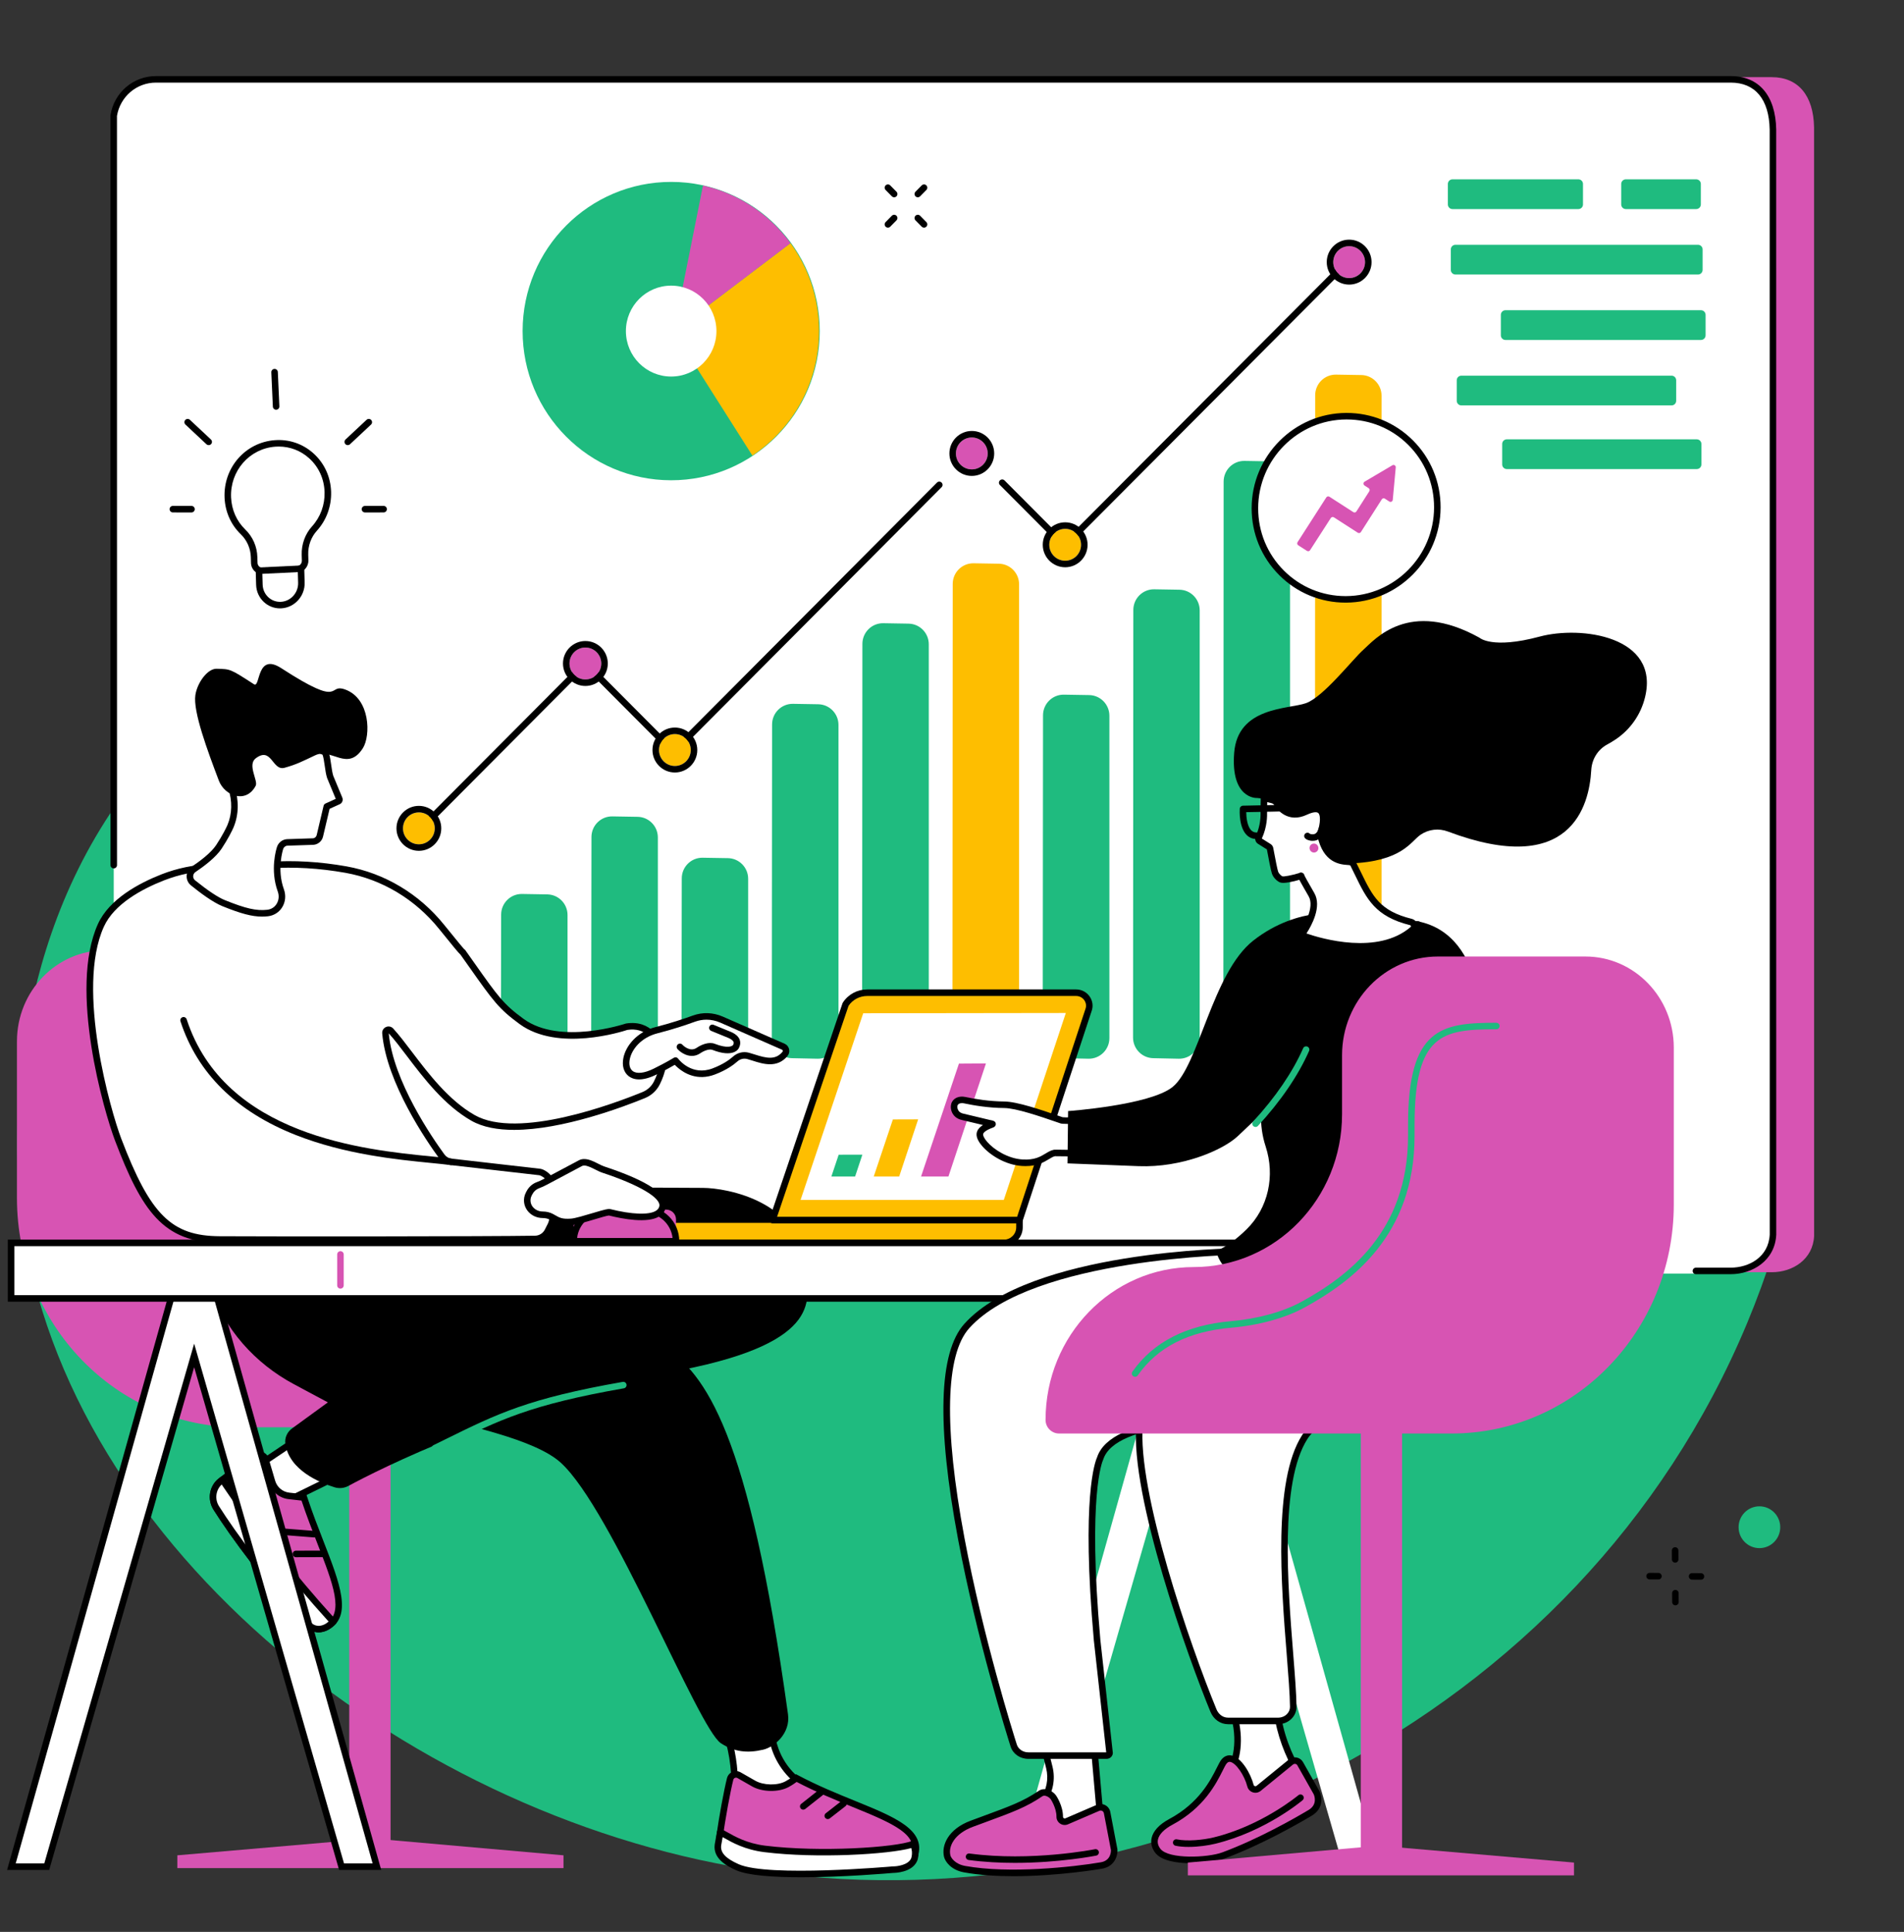 <?xml version="1.0" encoding="UTF-8" standalone="no"?><svg xmlns="http://www.w3.org/2000/svg" xmlns:xlink="http://www.w3.org/1999/xlink" fill="#000000" height="1957.2" preserveAspectRatio="xMidYMid meet" version="1" viewBox="326.3 259.6 1929.5 1957.2" width="1929.5" zoomAndPan="magnify"><rect x="326.3" y="259.6" width="1929.5" height="1957.2" fill="#333333" stroke="none"/><g><g id="change1_1"><path d="M 784.504 798.68 C 974.902 606.301 920.391 485.746 1050.668 396.676 C 1251.129 259.629 1625.262 377.539 1845.984 566.039 C 2116.316 796.906 2255.789 1218.461 2096.914 1599.832 C 1927.703 2005.961 1482.496 2216.789 1085.23 2153.262 C 730.473 2096.52 381.738 1815.84 346.797 1479.199 C 343.008 1442.711 326.289 1245.473 443.551 1075.422 C 540.477 934.871 633.578 951.16 784.504 798.68" fill="#1fbb7f"/></g><g id="change2_1"><path d="M 2121.848 1548.469 L 526.102 1548.469 C 499.355 1548.469 478.969 1524.328 483.25 1497.719 L 483.195 374.523 C 486.602 353.344 504.754 337.777 526.047 337.777 L 2121.797 337.777 C 2148.543 337.777 2164.043 356.277 2164.652 388.535 L 2164.707 1511.719 C 2163.578 1535.367 2143.152 1548.469 2121.848 1548.469" fill="#d754b3"/></g><g id="change3_1"><path d="M 2080.184 1549.828 L 484.434 1549.828 C 457.688 1549.828 437.301 1525.617 441.582 1498.93 L 441.527 376.844 C 444.934 355.598 463.086 339.988 484.379 339.988 L 2080.129 339.988 C 2106.887 339.988 2122.363 358.543 2122.984 390.887 L 2123.027 1512.969 C 2121.898 1536.691 2101.477 1549.828 2080.184 1549.828" fill="#ffffff"/></g><g id="change4_1"><path d="M 2080.184 1550.469 L 2044.934 1550.469 C 2043.102 1550.469 2041.629 1548.988 2041.629 1547.16 C 2041.629 1545.328 2043.102 1543.848 2044.934 1543.848 L 2080.184 1543.848 C 2098.461 1543.848 2118.633 1533.328 2119.734 1510.227 L 2119.668 390.777 C 2119.098 360.172 2105.043 343.289 2080.133 343.289 L 484.379 343.289 C 464.695 343.289 448.102 357.465 444.832 377.027 L 444.871 1136.059 C 444.871 1137.891 443.391 1139.363 441.566 1139.363 C 439.738 1139.363 438.258 1137.891 438.258 1136.059 L 438.223 376.762 C 438.223 376.59 438.234 376.418 438.262 376.242 C 441.949 353.309 461.344 336.68 484.379 336.68 L 2080.133 336.68 C 2108.797 336.68 2125.629 356.375 2126.293 390.711 L 2126.344 1510.379 C 2125.082 1536.75 2102.176 1550.469 2080.184 1550.469" fill="inherit"/></g><g id="change3_2"><path d="M 658.523 758.027 C 657.688 728.992 633.582 706.656 604.961 708.824 C 577.059 710.938 555.934 735.219 557.176 763.703 C 557.773 777.422 563.469 789.602 572.5 798.328 C 579.426 805.016 583.523 814.215 583.805 824.027 L 583.977 829.848 C 584.113 834.668 588.051 838.387 592.77 838.156 L 627.223 836.516 C 631.945 836.285 635.656 832.203 635.52 827.383 L 635.352 821.586 C 635.074 811.914 638.379 802.332 644.879 795.168 C 653.758 785.391 658.938 772.254 658.523 758.027" fill="#ffffff"/></g><g id="change4_2"><path d="M 608.809 711.996 C 607.613 711.996 606.414 712.043 605.207 712.129 C 578.953 714.125 559.301 736.719 560.473 763.562 C 561.02 776.066 566.102 787.578 574.789 795.961 C 582.426 803.328 586.801 813.266 587.105 823.938 L 587.273 829.766 C 587.316 831.23 587.914 832.574 588.957 833.535 C 589.953 834.461 591.234 834.934 592.609 834.867 L 627.062 833.215 C 629.988 833.082 632.297 830.504 632.211 827.484 L 632.043 821.691 C 631.734 811.039 635.52 800.574 642.43 792.953 C 651.051 783.457 655.59 771.098 655.219 758.133 C 654.832 744.77 649.262 732.574 639.535 723.816 C 630.996 716.129 620.195 711.996 608.809 711.996 Z M 592.355 841.488 C 589.418 841.488 586.637 840.398 584.465 838.391 C 582.109 836.211 580.758 833.215 580.664 829.953 L 580.496 824.125 C 580.242 815.191 576.582 806.875 570.199 800.719 C 560.289 791.145 554.488 778.059 553.871 763.848 C 552.539 733.422 574.871 707.801 604.711 705.543 C 619.238 704.441 633.172 709.188 643.961 718.906 C 655.043 728.883 661.387 742.754 661.828 757.945 C 662.25 772.617 657.102 786.629 647.324 797.402 C 641.555 803.758 638.395 812.539 638.652 821.492 L 638.82 827.301 C 639.008 833.898 633.879 839.516 627.379 839.824 L 592.926 841.477 C 592.734 841.477 592.543 841.488 592.355 841.488" fill="inherit"/></g><g id="change3_3"><path d="M 611.062 872.617 C 599.305 873.18 589.496 863.91 589.148 851.91 L 588.742 837.812 L 631.32 835.77 L 631.727 849.871 C 632.07 861.867 622.82 872.047 611.062 872.617" fill="#ffffff"/></g><g id="change4_3"><path d="M 592.145 840.945 L 592.457 851.809 C 592.602 856.793 594.648 861.363 598.227 864.68 C 601.688 867.883 606.188 869.52 610.91 869.305 C 620.859 868.824 628.719 860.148 628.426 849.957 L 628.113 839.227 Z M 610.043 875.934 C 603.973 875.934 598.223 873.684 593.734 869.531 C 588.844 864.996 586.043 858.766 585.848 851.992 L 585.352 834.652 L 634.531 832.297 L 635.031 849.762 C 635.43 863.535 624.75 875.258 611.227 875.902 C 610.832 875.926 610.438 875.934 610.043 875.934" fill="inherit"/></g><g id="change4_4"><path d="M 606.105 674.695 C 604.348 674.695 602.883 673.309 602.805 671.531 L 601.246 636.785 C 601.168 634.965 602.578 633.418 604.402 633.34 C 606.25 633.258 607.77 634.668 607.852 636.488 L 609.41 671.234 C 609.492 673.066 608.078 674.602 606.254 674.695 C 606.207 674.695 606.152 674.695 606.105 674.695" fill="inherit"/></g><g id="change4_5"><path d="M 520.363 778.754 C 520.363 778.754 520.359 778.754 520.359 778.754 L 501.469 778.734 C 499.645 778.723 498.164 777.25 498.168 775.414 C 498.168 773.594 499.648 772.117 501.473 772.117 C 501.473 772.117 501.477 772.117 501.477 772.117 L 520.367 772.141 C 522.191 772.141 523.672 773.625 523.668 775.445 C 523.668 777.27 522.188 778.754 520.363 778.754" fill="inherit"/></g><g id="change4_6"><path d="M 537.789 710.559 C 536.98 710.559 536.168 710.27 535.531 709.668 L 514.227 689.73 C 512.895 688.484 512.828 686.398 514.074 685.062 C 515.32 683.727 517.414 683.66 518.746 684.906 L 540.047 704.84 C 541.383 706.09 541.453 708.184 540.203 709.512 C 539.551 710.211 538.672 710.559 537.789 710.559" fill="inherit"/></g><g id="change4_7"><path d="M 696.164 778.754 C 694.34 778.754 692.859 777.27 692.855 775.445 C 692.855 773.625 694.332 772.141 696.16 772.141 L 715.051 772.117 C 716.875 772.117 718.355 773.594 718.359 775.414 C 718.359 777.25 716.883 778.723 715.055 778.734 L 696.164 778.754" fill="inherit"/></g><g id="change4_8"><path d="M 678.73 710.559 C 677.844 710.559 676.965 710.211 676.312 709.512 C 675.07 708.184 675.137 706.09 676.469 704.84 L 697.773 684.906 C 699.105 683.66 701.199 683.727 702.445 685.062 C 703.691 686.398 703.625 688.484 702.293 689.73 L 680.988 709.668 C 680.352 710.27 679.539 710.559 678.73 710.559" fill="inherit"/></g><g id="change1_2"><path d="M 1157.012 595.133 C 1156.941 678.602 1089.492 746.219 1006.344 746.156 C 923.199 746.09 855.852 678.375 855.914 594.906 C 855.98 511.434 923.434 443.82 1006.582 443.883 C 1089.723 443.945 1157.07 511.66 1157.012 595.133" fill="#1fbb7f"/></g><g id="change5_1"><path d="M 1009.105 595.617 L 1088.758 721.148 C 1129.445 694.121 1156.305 647.793 1156.348 595.141 C 1156.375 561.777 1145.617 530.926 1127.387 505.906 L 1009.105 595.617" fill="#febe00"/></g><g id="change2_2"><path d="M 1038.699 447.555 L 1009.109 595.617 L 1127.398 505.941 C 1106.207 476.855 1074.918 455.66 1038.699 447.555" fill="#d754b3"/></g><g id="change3_4"><path d="M 1052.336 595.062 C 1052.316 620.496 1031.758 641.098 1006.426 641.086 C 981.086 641.062 960.562 620.426 960.582 594.992 C 960.602 569.555 981.156 548.957 1006.496 548.98 C 1031.828 548.992 1052.355 569.625 1052.336 595.062" fill="#ffffff"/></g><g id="change4_9"><path d="M 1405.246 815.488 C 1404.359 815.488 1403.523 815.137 1402.906 814.508 L 1339.594 750.965 C 1338.309 749.668 1338.309 747.582 1339.605 746.297 C 1340.906 745 1343.004 745.012 1344.277 746.297 L 1405.246 807.496 L 1687.434 524.387 C 1688.719 523.086 1690.82 523.086 1692.117 524.371 C 1693.402 525.672 1693.414 527.758 1692.117 529.055 L 1407.586 814.52 C 1406.957 815.137 1406.117 815.488 1405.246 815.488" fill="inherit"/></g><g id="change4_10"><path d="M 754.406 1100.844 C 753.562 1100.844 752.719 1100.52 752.074 1099.887 C 750.781 1098.594 750.777 1096.5 752.066 1095.199 L 917.184 929.445 C 918.426 928.195 920.629 928.195 921.867 929.445 L 1008.719 1016.645 L 1275.828 748.496 C 1277.117 747.195 1279.215 747.195 1280.504 748.484 C 1281.793 749.777 1281.793 751.863 1280.516 753.164 L 1011.07 1023.656 C 1009.828 1024.902 1007.621 1024.902 1006.379 1023.656 L 919.523 936.457 L 756.75 1099.875 C 756.105 1100.52 755.254 1100.844 754.406 1100.844" fill="inherit"/></g><g id="change2_3"><path d="M 903.434 931.781 C 903.434 922.852 910.637 915.621 919.527 915.621 C 928.414 915.621 935.621 922.852 935.621 931.781 C 935.621 940.699 928.414 947.93 919.527 947.93 C 910.637 947.93 903.434 940.699 903.434 931.781" fill="#d754b3"/></g><g id="change4_11"><path d="M 919.527 909.012 C 907.008 909.012 896.82 919.219 896.82 931.781 C 896.82 944.328 907.008 954.539 919.527 954.539 C 932.047 954.539 942.23 944.328 942.23 931.781 C 942.23 919.219 932.047 909.012 919.527 909.012 Z M 919.527 915.621 C 928.414 915.621 935.621 922.852 935.621 931.781 C 935.621 940.699 928.414 947.93 919.527 947.93 C 910.637 947.93 903.434 940.699 903.434 931.781 C 903.434 922.852 910.637 915.621 919.527 915.621" fill="inherit"/></g><g id="change5_2"><path d="M 1389.645 811.52 C 1389.645 802.598 1396.852 795.363 1405.742 795.363 C 1414.629 795.363 1421.836 802.598 1421.836 811.52 C 1421.836 820.441 1414.629 827.676 1405.742 827.676 C 1396.852 827.676 1389.645 820.441 1389.645 811.52" fill="#febe00"/></g><g id="change4_12"><path d="M 1405.75 788.746 C 1393.223 788.746 1383.031 798.961 1383.031 811.516 C 1383.031 824.07 1393.223 834.285 1405.75 834.285 C 1418.262 834.285 1428.445 824.07 1428.445 811.516 C 1428.445 798.961 1418.262 788.746 1405.75 788.746 Z M 1405.75 795.359 C 1414.633 795.359 1421.832 802.594 1421.832 811.516 C 1421.832 820.441 1414.633 827.672 1405.75 827.672 C 1396.855 827.672 1389.645 820.441 1389.645 811.516 C 1389.645 802.594 1396.855 795.359 1405.75 795.359" fill="inherit"/></g><g id="change2_4"><path d="M 1677.434 525.148 C 1677.434 516.219 1684.641 508.988 1693.52 508.988 C 1702.414 508.988 1709.621 516.219 1709.621 525.148 C 1709.621 534.066 1702.414 541.297 1693.52 541.297 C 1684.641 541.297 1677.434 534.066 1677.434 525.148" fill="#d754b3"/></g><g id="change4_13"><path d="M 1693.523 502.387 C 1681 502.387 1670.812 512.594 1670.812 525.156 C 1670.812 537.707 1681 547.926 1693.523 547.926 C 1706.035 547.926 1716.219 537.707 1716.219 525.156 C 1716.219 512.594 1706.035 502.387 1693.523 502.387 Z M 1693.523 509.004 C 1702.41 509.004 1709.613 516.234 1709.613 525.156 C 1709.613 534.078 1702.41 541.309 1693.523 541.309 C 1684.637 541.309 1677.418 534.078 1677.418 525.156 C 1677.418 516.234 1684.637 509.004 1693.523 509.004" fill="inherit"/></g><g id="change5_3"><path d="M 994.117 1019.449 C 994.117 1010.52 1001.32 1003.289 1010.211 1003.289 C 1019.102 1003.289 1026.309 1010.52 1026.309 1019.449 C 1026.309 1028.371 1019.102 1035.602 1010.211 1035.602 C 1001.32 1035.602 994.117 1028.371 994.117 1019.449" fill="#febe00"/></g><g id="change4_14"><path d="M 1010.211 996.68 C 997.691 996.68 987.504 1006.891 987.504 1019.449 C 987.504 1032 997.691 1042.211 1010.211 1042.211 C 1022.73 1042.211 1032.922 1032 1032.922 1019.449 C 1032.922 1006.891 1022.73 996.68 1010.211 996.68 Z M 1010.211 1003.289 C 1019.102 1003.289 1026.309 1010.52 1026.309 1019.449 C 1026.309 1028.371 1019.102 1035.602 1010.211 1035.602 C 1001.32 1035.602 994.117 1028.371 994.117 1019.449 C 994.117 1010.52 1001.32 1003.289 1010.211 1003.289" fill="inherit"/></g><g id="change2_5"><path d="M 1295.012 718.98 C 1295.012 710.059 1302.223 702.828 1311.121 702.828 C 1320.008 702.828 1327.207 710.059 1327.207 718.98 C 1327.207 727.91 1320.008 735.145 1311.121 735.145 C 1302.223 735.145 1295.012 727.91 1295.012 718.98" fill="#d754b3"/></g><g id="change4_15"><path d="M 1311.125 696.211 C 1298.598 696.211 1288.414 706.422 1288.414 718.984 C 1288.414 731.531 1298.598 741.746 1311.125 741.746 C 1323.641 741.746 1333.82 731.531 1333.82 718.984 C 1333.82 706.422 1323.641 696.211 1311.125 696.211 Z M 1311.125 702.828 C 1320.008 702.828 1327.215 710.055 1327.215 718.984 C 1327.215 727.902 1320.008 735.129 1311.125 735.129 C 1302.227 735.129 1295.023 727.902 1295.023 718.984 C 1295.023 710.055 1302.227 702.828 1311.125 702.828" fill="inherit"/></g><g id="change5_4"><path d="M 734.684 1098.789 C 734.684 1089.871 741.891 1082.629 750.777 1082.629 C 759.668 1082.629 766.871 1089.871 766.871 1098.789 C 766.871 1107.711 759.668 1114.949 750.777 1114.949 C 741.891 1114.949 734.684 1107.711 734.684 1098.789" fill="#febe00"/></g><g id="change4_16"><path d="M 750.777 1076.02 C 738.258 1076.02 728.07 1086.238 728.07 1098.789 C 728.07 1111.352 738.258 1121.559 750.777 1121.559 C 763.301 1121.559 773.484 1111.352 773.484 1098.789 C 773.484 1086.238 763.301 1076.02 750.777 1076.02 Z M 750.777 1082.629 C 759.668 1082.629 766.871 1089.871 766.871 1098.789 C 766.871 1107.711 759.668 1114.949 750.777 1114.949 C 741.891 1114.949 734.684 1107.711 734.684 1098.789 C 734.684 1089.871 741.891 1082.629 750.777 1082.629" fill="inherit"/></g><g id="change1_3"><path d="M 880.152 1332.18 L 854.312 1331.629 C 842.957 1331.391 833.887 1322.07 833.906 1310.672 L 834.148 1186.16 C 834.172 1174.48 843.711 1165.078 855.34 1165.27 L 880.938 1165.699 C 892.316 1165.891 901.438 1175.191 901.438 1186.621 C 901.438 1218.371 901.438 1279.031 901.438 1311.262 C 901.438 1322.988 891.832 1332.422 880.152 1332.18" fill="#1fbb7f"/></g><g id="change1_4"><path d="M 971.672 1332.18 L 945.816 1331.629 C 934.469 1331.391 925.398 1322.07 925.414 1310.68 L 925.68 1107.57 C 925.695 1095.891 935.238 1086.48 946.875 1086.68 L 972.457 1087.109 C 983.836 1087.301 992.957 1096.59 992.957 1108.02 C 992.957 1153.969 992.957 1264.59 992.957 1311.27 C 992.957 1323 983.352 1332.422 971.672 1332.18" fill="#1fbb7f"/></g><g id="change1_5"><path d="M 1063.191 1332.18 L 1037.34 1331.629 C 1025.988 1331.391 1016.922 1322.07 1016.941 1310.672 L 1017.199 1149.449 C 1017.211 1137.77 1026.75 1128.359 1038.391 1128.559 L 1063.98 1128.98 C 1075.352 1129.172 1084.48 1138.469 1084.48 1149.898 C 1084.48 1188.609 1084.48 1271.941 1084.48 1311.262 C 1084.48 1322.988 1074.871 1332.422 1063.191 1332.18" fill="#1fbb7f"/></g><g id="change1_6"><path d="M 1154.711 1332.18 L 1128.852 1331.629 C 1117.5 1331.391 1108.43 1322.078 1108.441 1310.691 L 1108.73 993.539 C 1108.738 981.859 1118.281 972.449 1129.922 972.641 L 1155.5 973.07 C 1166.871 973.262 1176 982.559 1176 993.988 C 1176 1057.039 1176 1247.18 1176 1311.27 C 1176 1323 1166.391 1332.422 1154.711 1332.18" fill="#1fbb7f"/></g><g id="change1_7"><path d="M 1246.23 1332.18 L 1220.359 1331.629 C 1209.02 1331.391 1199.949 1322.078 1199.961 1310.691 L 1200.25 911.891 C 1200.262 900.199 1209.801 890.789 1221.441 890.98 L 1247.02 891.41 C 1258.391 891.602 1267.52 900.891 1267.52 912.309 C 1267.52 985.98 1267.52 1236.309 1267.52 1311.262 C 1267.52 1322.988 1257.91 1332.422 1246.23 1332.18" fill="#1fbb7f"/></g><g id="change5_5"><path d="M 1337.75 1332.184 L 1311.883 1331.629 C 1300.543 1331.395 1291.465 1322.082 1291.473 1310.688 L 1291.773 851.168 C 1291.781 839.48 1301.32 830.066 1312.969 830.258 L 1338.539 830.691 C 1349.91 830.875 1359.039 840.176 1359.039 851.59 C 1359.039 932.555 1359.039 1228.883 1359.039 1311.254 C 1359.039 1322.992 1349.43 1332.418 1337.75 1332.184" fill="#febe00"/></g><g id="change1_8"><path d="M 1429.27 1332.18 L 1403.41 1331.629 C 1392.059 1331.391 1382.988 1322.078 1383 1310.691 L 1383.289 984.262 C 1383.301 972.57 1392.84 963.16 1404.48 963.352 L 1430.059 963.781 C 1441.43 963.969 1450.551 973.281 1450.551 984.699 C 1450.551 1049.02 1450.551 1245.891 1450.551 1311.27 C 1450.551 1323 1440.949 1332.422 1429.27 1332.18" fill="#1fbb7f"/></g><g id="change1_9"><path d="M 1520.793 1332.184 L 1494.918 1331.629 C 1483.586 1331.387 1474.512 1322.078 1474.52 1310.684 L 1474.812 877.527 C 1474.824 865.84 1484.363 856.422 1496 856.613 L 1521.578 857.047 C 1532.953 857.238 1542.07 866.547 1542.07 877.961 C 1542.07 955.844 1542.07 1232.086 1542.07 1311.27 C 1542.07 1322.996 1532.469 1332.414 1520.793 1332.184" fill="#1fbb7f"/></g><g id="change1_10"><path d="M 1612.305 1332.188 L 1586.43 1331.633 C 1575.09 1331.391 1566.027 1322.09 1566.027 1310.695 L 1566.32 747.457 C 1566.332 735.77 1575.875 726.348 1587.527 726.543 L 1613.098 726.969 C 1624.457 727.164 1633.586 736.469 1633.586 747.895 C 1633.586 840.375 1633.586 1217.191 1633.586 1311.273 C 1633.586 1323.004 1623.98 1332.426 1612.305 1332.188" fill="#1fbb7f"/></g><g id="change5_6"><path d="M 1705.07 1332.184 L 1679.199 1331.625 C 1667.848 1331.387 1658.793 1322.082 1658.793 1310.695 L 1659.09 660.043 C 1659.102 648.352 1668.637 638.93 1680.293 639.125 L 1705.848 639.547 C 1717.23 639.742 1726.352 649.047 1726.352 660.465 C 1726.352 761.898 1726.352 1208.062 1726.352 1311.27 C 1726.352 1322.992 1716.75 1332.426 1705.07 1332.184" fill="#febe00"/></g><g id="change1_11"><path d="M 1925.789 471.414 L 1798.238 471.414 C 1795.648 471.414 1793.551 469.316 1793.551 466.727 L 1793.551 445.965 C 1793.551 443.375 1795.648 441.277 1798.238 441.277 L 1925.789 441.277 C 1928.391 441.277 1930.488 443.375 1930.488 445.965 L 1930.488 466.727 C 1930.488 469.316 1928.391 471.414 1925.789 471.414" fill="#1fbb7f"/></g><g id="change1_12"><path d="M 2045.223 471.414 L 1973.91 471.414 C 1971.32 471.414 1969.227 469.316 1969.227 466.727 L 1969.227 445.965 C 1969.227 443.375 1971.32 441.277 1973.91 441.277 L 2045.223 441.277 C 2047.809 441.277 2049.918 443.375 2049.918 445.965 L 2049.918 466.727 C 2049.918 469.316 2047.809 471.414 2045.223 471.414" fill="#1fbb7f"/></g><g id="change1_13"><path d="M 2047.02 537.719 L 1801.242 537.719 C 1798.648 537.719 1796.547 535.617 1796.547 533.023 L 1796.547 512.266 C 1796.547 509.676 1798.648 507.586 1801.242 507.586 L 2047.02 507.586 C 2049.613 507.586 2051.715 509.676 2051.715 512.266 L 2051.715 533.023 C 2051.715 535.617 2049.613 537.719 2047.02 537.719" fill="#1fbb7f"/></g><g id="change1_14"><path d="M 2050.039 604.016 L 1851.941 604.016 C 1849.344 604.016 1847.25 601.91 1847.25 599.324 L 1847.25 578.562 C 1847.25 575.98 1849.344 573.875 1851.941 573.875 L 2050.039 573.875 C 2052.625 573.875 2054.73 575.98 2054.73 578.562 L 2054.73 599.324 C 2054.73 601.91 2052.625 604.016 2050.039 604.016" fill="#1fbb7f"/></g><g id="change1_15"><path d="M 2020.238 670.316 L 1807.246 670.316 C 1804.648 670.316 1802.551 668.219 1802.551 665.621 L 1802.551 644.875 C 1802.551 642.281 1804.648 640.18 1807.246 640.18 L 2020.238 640.18 C 2022.832 640.18 2024.934 642.281 2024.934 644.875 L 2024.934 665.621 C 2024.934 668.219 2022.832 670.316 2020.238 670.316" fill="#1fbb7f"/></g><g id="change1_16"><path d="M 2045.785 734.816 L 1853.305 734.816 C 1850.711 734.816 1848.613 732.715 1848.613 730.125 L 1848.613 709.367 C 1848.613 706.777 1850.711 704.676 1853.305 704.676 L 2045.785 704.676 C 2048.391 704.676 2050.492 706.777 2050.492 709.367 L 2050.492 730.125 C 2050.492 732.715 2048.391 734.816 2045.785 734.816" fill="#1fbb7f"/></g><g id="change3_5"><path d="M 1598.016 774.434 C 1598.082 723.188 1639.527 681.465 1690.57 681.242 C 1741.625 681.02 1782.949 722.375 1782.883 773.617 C 1782.816 824.863 1741.367 866.586 1690.324 866.812 C 1639.27 867.035 1597.949 825.676 1598.016 774.434" fill="#ffffff"/></g><g id="change4_17"><path d="M 1601.324 774.438 C 1601.281 798.406 1610.57 820.875 1627.449 837.707 C 1644.148 854.352 1666.328 863.508 1689.902 863.508 C 1690.047 863.508 1690.172 863.508 1690.316 863.508 C 1739.465 863.285 1779.508 822.965 1779.574 773.613 C 1779.609 749.645 1770.32 727.176 1753.43 710.344 C 1736.738 693.699 1714.574 684.555 1690.984 684.555 C 1690.852 684.555 1690.719 684.555 1690.582 684.555 C 1641.434 684.766 1601.383 725.086 1601.324 774.438 Z M 1689.902 870.113 C 1664.551 870.113 1640.738 860.277 1622.789 842.391 C 1604.645 824.305 1594.676 800.172 1594.707 774.43 C 1594.773 721.453 1637.777 678.172 1690.551 677.938 C 1690.707 677.938 1690.84 677.938 1690.984 677.938 C 1716.328 677.938 1740.148 687.773 1758.102 705.672 C 1776.242 723.758 1786.227 747.891 1786.18 773.625 C 1786.113 826.598 1743.109 869.879 1690.336 870.113 C 1690.191 870.113 1690.047 870.113 1689.902 870.113" fill="inherit"/></g><g id="change2_6"><path d="M 1737.332 730.961 L 1709.164 747.574 C 1707.711 748.434 1707.664 750.539 1709.09 751.449 L 1713.246 754.145 C 1714.312 754.828 1714.605 756.23 1713.941 757.293 L 1700.879 777.73 C 1700.195 778.793 1698.793 779.098 1697.742 778.426 L 1673.504 762.82 C 1672.461 762.137 1671.051 762.449 1670.367 763.504 L 1641.223 808.863 C 1640.547 809.926 1640.863 811.328 1641.906 812.012 L 1650.766 817.711 C 1651.82 818.395 1653.23 818.082 1653.895 817.027 L 1674.926 784.406 C 1675.609 783.344 1677.012 783.039 1678.066 783.711 L 1702.289 799.305 C 1703.332 799.988 1704.746 799.688 1705.418 798.621 L 1726.594 765.48 C 1727.266 764.418 1728.676 764.113 1729.742 764.797 L 1734.227 767.695 C 1735.66 768.617 1737.559 767.695 1737.711 765.992 L 1740.754 733.133 C 1740.914 731.285 1738.93 730.016 1737.332 730.961" fill="#d754b3"/></g><g id="change2_7"><path d="M 679.648 1322.391 L 679.648 1382.059 C 679.648 1467.578 746.91 1536.91 829.887 1536.91 C 912.859 1536.91 980.125 1606.23 980.125 1691.75 C 980.125 1699.371 973.977 1705.551 966.391 1705.551 L 568.699 1705.551 C 444.309 1705.551 343.473 1601.621 343.473 1473.422 L 343.473 1314.609 C 343.473 1263.621 383.578 1222.281 433.051 1222.281 L 582.52 1222.281 C 636.16 1222.281 679.648 1267.102 679.648 1322.391" fill="#d754b3"/></g><g id="change2_8"><path d="M 680.234 2145.922 L 722.094 2145.922 L 722.094 1692.18 L 680.234 1692.18 L 680.234 2145.922" fill="#d754b3"/></g><g id="change2_9"><path d="M 897.344 2139.199 L 712.102 2122.871 L 695.117 2122.871 L 506.004 2139.199 L 506.004 2152.148 L 897.344 2152.148 L 897.344 2139.199" fill="#d754b3"/></g><g id="change3_6"><path d="M 633.816 1713.551 L 577.078 1751.66 L 605.82 1785.738 L 671.164 1753.719 L 633.816 1713.551" fill="#ffffff"/></g><g id="change4_18"><path d="M 581.984 1752.34 L 606.684 1781.641 L 665.711 1752.711 L 633.316 1717.859 Z M 605.82 1789.051 C 604.871 1789.051 603.938 1788.641 603.293 1787.871 L 574.551 1753.789 C 573.945 1753.07 573.676 1752.129 573.805 1751.199 C 573.934 1750.27 574.453 1749.441 575.234 1748.91 L 631.973 1710.801 C 633.324 1709.898 635.129 1710.102 636.238 1711.301 L 673.586 1751.469 C 674.297 1752.23 674.605 1753.289 674.414 1754.32 C 674.223 1755.352 673.559 1756.23 672.617 1756.691 L 607.277 1788.711 C 606.812 1788.941 606.312 1789.051 605.82 1789.051" fill="inherit"/></g><g id="change2_10"><path d="M 586.828 1734.469 C 578.277 1739.738 562.609 1749.781 549.738 1760.219 C 541.66 1766.77 539.875 1778.41 545.41 1787.219 C 561.062 1812.148 599.949 1865.891 639.688 1906.18 C 642.41 1908.941 648.906 1912.422 657.523 1907.73 C 687.078 1891.68 655.512 1841.371 634.316 1776.77 L 619.105 1775.07 C 611.023 1774.16 604.266 1768.48 601.961 1760.641 L 595.227 1737.719 C 594.168 1734.129 590.008 1732.512 586.828 1734.469" fill="#d754b3"/></g><g id="change4_19"><path d="M 586.828 1734.469 L 586.852 1734.469 Z M 588.562 1737.289 C 580.336 1742.352 564.625 1752.41 551.82 1762.789 C 545.078 1768.262 543.527 1778 548.211 1785.461 C 564.363 1811.199 602.684 1863.961 642.043 1903.859 C 642.957 1904.789 647.926 1909.191 655.945 1904.828 C 675.543 1894.18 663.98 1864.52 647.98 1823.469 C 642.824 1810.262 637.012 1795.352 631.844 1779.82 L 618.738 1778.352 C 609.309 1777.301 601.477 1770.711 598.789 1761.57 L 592.055 1738.66 C 591.84 1737.93 591.316 1737.359 590.621 1737.09 C 590.219 1736.941 589.418 1736.762 588.562 1737.289 Z M 649.215 1913.32 C 644.117 1913.32 639.93 1911.129 637.336 1908.5 C 597.605 1868.219 558.918 1814.961 542.609 1788.98 C 536.148 1778.691 538.32 1765.219 547.656 1757.648 C 560.75 1747.039 576.734 1736.809 585.094 1731.66 C 587.488 1730.18 590.367 1729.922 592.988 1730.922 C 595.625 1731.93 597.598 1734.07 598.395 1736.789 L 605.133 1759.711 C 607.066 1766.281 612.695 1771.02 619.473 1771.781 L 636.797 1773.719 L 637.457 1775.738 C 642.734 1791.82 648.793 1807.359 654.141 1821.07 C 670.723 1863.609 683.82 1897.211 659.102 1910.641 C 655.582 1912.551 652.238 1913.32 649.215 1913.32" fill="inherit"/></g><g id="change3_7"><path d="M 551.684 1758.66 C 551.684 1758.66 550.367 1759.711 549.738 1760.219 C 541.66 1766.77 539.875 1778.41 545.41 1787.219 C 561.062 1812.148 599.949 1865.891 639.688 1906.18 C 642.41 1908.941 648.906 1912.422 657.523 1907.73 C 660.164 1906.301 664.035 1902.621 664.035 1902.621 L 661.344 1899.66 C 623 1857.449 587.789 1812.469 555.988 1765.078 L 551.684 1758.66" fill="#ffffff"/></g><g id="change4_20"><path d="M 550.965 1763.531 C 544.953 1769.109 543.73 1778.328 548.211 1785.461 C 564.363 1811.199 602.684 1863.961 642.043 1903.859 C 642.957 1904.789 647.926 1909.191 655.945 1904.828 C 656.906 1904.309 658.191 1903.32 659.336 1902.371 L 658.895 1901.879 C 620.57 1859.691 585.023 1814.281 553.242 1766.922 Z M 649.215 1913.32 C 644.121 1913.32 639.93 1911.129 637.336 1908.5 C 597.605 1868.219 558.918 1814.961 542.609 1788.98 C 536.148 1778.691 538.32 1765.219 547.656 1757.648 C 548.289 1757.141 549.621 1756.078 549.621 1756.078 C 550.344 1755.5 551.277 1755.262 552.188 1755.398 C 553.098 1755.539 553.91 1756.051 554.426 1756.82 L 558.734 1763.238 C 590.336 1810.328 625.684 1855.48 663.789 1897.441 L 666.48 1900.398 C 667.691 1901.73 667.617 1903.781 666.312 1905.02 C 665.883 1905.43 662.043 1909.039 659.102 1910.641 C 655.582 1912.551 652.238 1913.32 649.215 1913.32" fill="inherit"/></g><g id="change4_21"><path d="M 644.633 1817.16 C 644.547 1817.16 644.457 1817.16 644.371 1817.148 L 615.52 1814.871 C 613.699 1814.719 612.344 1813.129 612.488 1811.309 C 612.629 1809.488 614.219 1808.129 616.043 1808.281 L 644.891 1810.559 C 646.711 1810.699 648.07 1812.289 647.926 1814.121 C 647.789 1815.852 646.344 1817.16 644.633 1817.16" fill="inherit"/></g><g id="change4_22"><path d="M 626.203 1837.191 C 624.383 1837.191 622.902 1835.711 622.898 1833.891 C 622.895 1832.059 624.367 1830.578 626.195 1830.57 L 654.363 1830.5 C 656.293 1830.5 657.676 1831.969 657.68 1833.789 C 657.684 1835.621 656.207 1837.102 654.383 1837.109 L 626.215 1837.191 C 626.211 1837.191 626.207 1837.191 626.203 1837.191" fill="inherit"/></g><g id="change4_23"><path d="M 1038.77 1463.031 C 1062.051 1463.121 1141.059 1476.25 1143.371 1548.621 C 1144.16 1573.281 1163.898 1618.781 1016.129 1647.648 C 839.941 1682.07 708.91 1749.031 679.383 1764.961 C 675.078 1767.281 670.047 1767.789 665.375 1766.359 C 650.59 1761.809 619.41 1749.148 615.492 1722.352 C 614.617 1716.34 617.293 1710.352 622.191 1706.789 L 658.559 1680.328 L 624.066 1661.871 C 584.699 1640.801 553.57 1606.109 539.438 1563.602 C 526.797 1525.578 520.531 1460.52 520.531 1460.52 L 1038.77 1463.031" fill="inherit"/></g><g id="change3_8"><path d="M 1688.789 2154.887 L 1539.395 1637.008 L 1390 2154.887 L 1354.195 2154.887 L 1518.328 1570.516 L 1560.441 1570.457 L 1724.605 2154.887 L 1688.789 2154.887" fill="#ffffff"/></g><g id="change3_9"><path d="M 1065.16 2023.961 C 1070.801 2045.191 1072.219 2067.32 1069.352 2089.09 L 1154.16 2074.93 C 1133.18 2067.039 1117.121 2049.719 1110.781 2028.148 L 1105.941 2011.691 L 1065.16 2023.961" fill="#ffffff"/></g><g id="change4_24"><path d="M 1069.148 2026.211 C 1073.898 2045.539 1075.25 2065.32 1073.148 2085.102 L 1143.078 2073.43 C 1126.09 2063.961 1113.172 2047.988 1107.609 2029.09 L 1103.711 2015.82 Z M 1069.352 2092.398 C 1068.5 2092.398 1067.672 2092.07 1067.051 2091.469 C 1066.289 2090.738 1065.93 2089.699 1066.07 2088.66 C 1068.898 2067.199 1067.52 2045.719 1061.961 2024.809 C 1061.5 2023.09 1062.488 2021.309 1064.199 2020.801 L 1104.988 2008.531 C 1105.828 2008.27 1106.738 2008.371 1107.512 2008.781 C 1108.289 2009.199 1108.859 2009.91 1109.109 2010.762 L 1113.949 2027.219 C 1119.961 2047.68 1135.43 2064.359 1155.32 2071.828 C 1156.719 2072.359 1157.602 2073.762 1157.449 2075.25 C 1157.309 2076.738 1156.18 2077.941 1154.711 2078.191 L 1069.891 2092.352 C 1069.711 2092.379 1069.531 2092.398 1069.352 2092.398" fill="inherit"/></g><g id="change2_11"><path d="M 1066.23 2061.828 C 1063.5 2072.41 1057.879 2102.191 1055.641 2120.078 C 1054.238 2131.309 1061.559 2141.75 1072.5 2144.449 C 1103.41 2152.102 1176.91 2150.23 1238.148 2151.648 C 1242.352 2151.75 1250.031 2149.551 1253.262 2139.379 C 1264.32 2104.48 1198.238 2095.371 1133.262 2060.922 C 1133.262 2060.922 1129.512 2064.09 1123.93 2067.121 C 1114.59 2072.191 1099.25 2071.738 1090.02 2066.469 L 1075.23 2058.02 C 1071.711 2056.012 1067.25 2057.891 1066.23 2061.828" fill="#d754b3"/></g><g id="change4_25"><path d="M 1069.43 2062.66 C 1066.66 2073.371 1061.07 2103.34 1058.922 2120.488 C 1057.73 2130 1063.91 2138.93 1073.289 2141.238 C 1095.91 2146.84 1143.551 2147.27 1189.629 2147.68 C 1205.801 2147.828 1222.52 2147.98 1238.23 2148.352 C 1239.672 2148.379 1247.039 2148.059 1250.109 2138.379 C 1256.5 2118.219 1232.879 2107.5 1190.578 2090.301 C 1173.09 2083.18 1153.328 2075.141 1133.609 2064.84 C 1131.898 2066.121 1129.059 2068.09 1125.512 2070.02 C 1115.359 2075.539 1098.699 2075.23 1088.379 2069.34 L 1073.59 2060.898 C 1072.809 2060.449 1071.898 2060.398 1071.078 2060.738 C 1070.262 2061.09 1069.66 2061.789 1069.43 2062.66 Z M 1238.43 2154.961 C 1238.309 2154.961 1238.191 2154.961 1238.078 2154.961 C 1222.41 2154.59 1205.711 2154.441 1189.57 2154.289 C 1140.969 2153.859 1095.07 2153.441 1071.699 2147.66 C 1059.07 2144.539 1050.75 2132.512 1052.359 2119.672 C 1054.59 2101.828 1060.191 2072 1063.031 2061 C 1063.781 2058.121 1065.77 2055.809 1068.512 2054.648 C 1071.238 2053.5 1074.289 2053.68 1076.871 2055.148 L 1091.66 2063.602 C 1100.07 2068.398 1114.129 2068.68 1122.352 2064.211 C 1127.531 2061.398 1131.09 2058.422 1131.121 2058.391 L 1132.828 2056.949 L 1134.801 2057.988 C 1154.859 2068.629 1175.16 2076.891 1193.07 2084.172 C 1233.23 2100.512 1264.961 2113.422 1256.41 2140.379 C 1252.988 2151.172 1244.672 2154.961 1238.43 2154.961" fill="inherit"/></g><g id="change3_10"><path d="M 1053.949 2128.199 C 1053.898 2128.512 1053.859 2128.73 1053.852 2128.82 C 1052.449 2140.051 1063.27 2146.711 1073.57 2151.262 C 1104.762 2165.059 1231.18 2153.73 1231.18 2153.73 C 1231.18 2153.73 1248.129 2153.91 1252.641 2143.699 C 1253.301 2142.199 1253.609 2139.969 1253.762 2138.121 C 1253.922 2136.121 1253.73 2134.109 1253.25 2132.172 L 1252.129 2127.602 C 1234.922 2134.461 1157.48 2139.691 1101.27 2132.699 C 1077.699 2129.77 1064.039 2119.559 1056.18 2115.66 C 1056.18 2115.66 1055.078 2121.781 1053.949 2128.199" fill="#ffffff"/></g><g id="change4_26"><path d="M 1057.211 2128.77 L 1057.129 2129.238 C 1056.219 2136.539 1061.699 2142.398 1074.91 2148.238 C 1104.961 2161.531 1229.629 2150.551 1230.891 2150.441 C 1231 2150.43 1231.109 2150.43 1231.219 2150.422 C 1235.34 2150.48 1246.66 2149.059 1249.609 2142.359 C 1249.789 2141.949 1250.238 2140.699 1250.461 2137.852 C 1250.59 2136.27 1250.449 2134.621 1250.039 2132.961 L 1249.77 2131.852 C 1226.969 2138.211 1154.148 2142.609 1100.871 2135.98 C 1081.121 2133.531 1068.219 2126.199 1059.691 2121.352 C 1059.328 2121.148 1058.969 2120.949 1058.629 2120.75 C 1058.23 2123 1057.719 2125.852 1057.211 2128.77 Z M 1138.328 2161.43 C 1110.711 2161.43 1084.559 2159.738 1072.23 2154.289 C 1062.109 2149.809 1048.84 2142.25 1050.57 2128.41 C 1050.578 2128.301 1050.629 2128.031 1050.699 2127.629 C 1050.699 2127.629 1050.699 2127.629 1050.699 2127.621 C 1051.828 2121.211 1052.922 2115.078 1052.922 2115.078 C 1053.109 2114.059 1053.762 2113.18 1054.691 2112.711 C 1055.609 2112.238 1056.711 2112.238 1057.641 2112.699 C 1059.219 2113.488 1060.949 2114.469 1062.961 2115.609 C 1071.031 2120.191 1083.238 2127.129 1101.68 2129.422 C 1157.301 2136.34 1234.02 2131.262 1250.898 2124.531 C 1251.789 2124.172 1252.789 2124.219 1253.641 2124.66 C 1254.488 2125.09 1255.109 2125.879 1255.34 2126.809 L 1256.461 2131.379 C 1257.039 2133.738 1257.238 2136.09 1257.051 2138.379 C 1256.828 2141.211 1256.359 2143.449 1255.66 2145.031 C 1250.559 2156.609 1233.398 2157.031 1231.328 2157.031 C 1227.059 2157.41 1180.949 2161.43 1138.328 2161.43" fill="inherit"/></g><g id="change4_27"><path d="M 1140.309 2092.949 C 1139.328 2092.949 1138.371 2092.52 1137.711 2091.691 C 1136.578 2090.262 1136.82 2088.18 1138.262 2087.051 L 1156.531 2072.602 C 1157.961 2071.469 1160.039 2071.711 1161.172 2073.141 C 1162.301 2074.57 1162.059 2076.648 1160.629 2077.789 L 1142.359 2092.238 C 1141.75 2092.711 1141.031 2092.949 1140.309 2092.949" fill="inherit"/></g><g id="change4_28"><path d="M 1165.172 2102.5 C 1164.191 2102.5 1163.219 2102.059 1162.559 2101.23 C 1161.441 2099.789 1161.699 2097.711 1163.141 2096.59 L 1179.129 2084.121 C 1180.559 2083 1182.641 2083.262 1183.77 2084.699 C 1184.891 2086.141 1184.629 2088.219 1183.191 2089.34 L 1167.199 2101.801 C 1166.602 2102.27 1165.879 2102.5 1165.172 2102.5" fill="inherit"/></g><g id="change4_29"><path d="M 886.684 1576.051 C 886.684 1576.051 951.258 1590.32 999.312 1623.57 C 1040.949 1652.379 1084.859 1707.488 1124.852 1996.281 C 1127.539 2015.672 1110.98 2029.551 1099.66 2032.191 C 1083.629 2035.941 1070.441 2034.469 1056.891 2025.672 C 1033.781 2010.672 946.539 1788.539 894.543 1741.41 C 842.547 1694.27 622.906 1684.199 580.535 1624.199 C 538.168 1564.211 642.164 1564.211 642.164 1564.211 L 886.684 1576.051" fill="inherit"/></g><g id="change1_17"><path d="M 767.094 1729.93 C 765.871 1729.93 764.695 1729.25 764.125 1728.078 C 763.32 1726.441 764 1724.449 765.641 1723.648 C 769.883 1721.578 773.961 1719.559 777.922 1717.609 C 830.199 1691.852 861.754 1676.309 957.367 1659.57 C 959.168 1659.25 960.879 1660.461 961.191 1662.262 C 961.508 1664.051 960.305 1665.77 958.508 1666.078 C 863.824 1682.66 832.59 1698.051 780.844 1723.539 C 776.879 1725.5 772.793 1727.512 768.547 1729.59 C 768.078 1729.82 767.582 1729.93 767.094 1729.93" fill="#1fbb7f"/></g><g id="change5_7"><path d="M 1352.262 1518.781 L 929.234 1518.781 C 925.273 1518.781 922.062 1515.57 922.062 1511.609 L 922.062 1495.211 L 1359.43 1495.211 L 1359.43 1511.609 C 1359.43 1515.57 1356.219 1518.781 1352.262 1518.781" fill="#febe00"/></g><g id="change4_30"><path d="M 925.367 1498.512 L 925.367 1502.969 C 925.367 1509.871 930.977 1515.469 937.867 1515.469 L 1343.621 1515.469 C 1350.52 1515.469 1356.129 1509.871 1356.129 1502.969 L 1356.129 1498.512 Z M 1343.621 1522.09 L 937.867 1522.09 C 927.328 1522.09 918.754 1513.512 918.754 1502.969 L 918.754 1495.211 C 918.754 1493.379 920.234 1491.898 922.062 1491.898 L 1359.43 1491.898 C 1361.262 1491.898 1362.738 1493.379 1362.738 1495.211 L 1362.738 1502.969 C 1362.738 1513.512 1354.16 1522.09 1343.621 1522.09" fill="inherit"/></g><g id="change5_8"><path d="M 1359.441 1495.629 L 1109.172 1495.629 L 1183.219 1277.109 C 1187.969 1269.762 1196.262 1265.301 1205.172 1265.301 L 1416.73 1265.301 C 1426.328 1265.301 1432.512 1274.648 1429.379 1282.898 C 1428.129 1286.191 1359.441 1495.629 1359.441 1495.629" fill="#febe00"/></g><g id="change4_31"><path d="M 1113.781 1492.328 L 1357.039 1492.328 C 1364.879 1468.43 1425.09 1284.898 1426.289 1281.73 C 1427.379 1278.852 1426.961 1275.559 1425.148 1272.949 C 1423.25 1270.191 1420.18 1268.609 1416.73 1268.609 L 1205.18 1268.609 C 1197.469 1268.609 1190.41 1272.32 1186.211 1278.57 Z M 1359.441 1498.941 L 1109.172 1498.941 C 1108.109 1498.941 1107.109 1498.422 1106.488 1497.559 C 1105.871 1496.691 1105.699 1495.578 1106.039 1494.57 L 1180.078 1276.051 C 1180.172 1275.789 1180.289 1275.539 1180.441 1275.309 C 1185.84 1266.969 1195.09 1261.988 1205.18 1261.988 L 1416.73 1261.988 C 1422.379 1261.988 1427.441 1264.621 1430.59 1269.191 C 1433.629 1273.602 1434.34 1279.16 1432.469 1284.078 C 1431.32 1287.191 1386.25 1424.488 1362.578 1496.66 C 1362.129 1498.02 1360.871 1498.941 1359.441 1498.941" fill="inherit"/></g><g id="change3_11"><path d="M 1343.539 1475.23 L 1137.609 1475.23 L 1201.07 1286.129 L 1406.398 1285.852 L 1343.539 1475.23" fill="#ffffff"/></g><g id="change1_18"><path d="M 1192.859 1451.52 L 1168.801 1451.52 L 1176.211 1429.422 L 1200.211 1429.391 L 1192.859 1451.52" fill="#1fbb7f"/></g><g id="change5_9"><path d="M 1237.52 1451.52 L 1211.738 1451.52 L 1231.148 1393.672 L 1256.75 1393.59 L 1237.52 1451.52" fill="#febe00"/></g><g id="change2_12"><path d="M 1287.43 1451.52 L 1259.691 1451.52 L 1298.078 1337.141 L 1325.449 1336.969 L 1287.43 1451.52" fill="#d754b3"/></g><g id="change3_12"><path d="M 428.531 1197.09 C 439.457 1172.941 468.539 1157.34 491.145 1148.48 C 506.77 1142.352 523.34 1139.012 540.102 1138.352 L 599.371 1136.02 C 621.77 1134.41 648.137 1135.449 676.934 1140.578 C 715.184 1147.398 749.504 1168.359 773.906 1198.711 C 784.938 1212.43 794.668 1224.309 795.457 1224.559 C 827.512 1269.73 831.844 1277.68 855.008 1294.539 C 893.691 1322.691 961.391 1299.738 961.391 1299.738 C 983.945 1296.352 992.129 1313.25 996.242 1322.648 C 1001.18 1333.93 996.398 1347.699 992.043 1356.539 C 989.258 1362.199 984.504 1366.609 978.68 1368.988 C 949.652 1380.871 850.926 1417.879 805.652 1392.129 C 767.918 1370.66 742.57 1325.852 722.355 1303.84 C 720.312 1301.621 716.656 1303.262 716.918 1306.27 C 721.199 1355.719 761.789 1414.43 774.145 1431.281 C 776.355 1434.289 779.707 1436.238 783.414 1436.672 L 872.758 1446.879 C 873.977 1446.969 875.32 1447.48 876.645 1448.191 C 882.5 1451.34 886.309 1457.32 887.191 1463.93 C 888.602 1474.488 887.715 1494.289 884.48 1500.672 L 881.418 1506.719 C 878.945 1511.602 873.996 1514.711 868.543 1514.801 C 821.062 1515.578 607.066 1515.648 548.941 1515.32 C 495.801 1515.012 474.449 1488.711 446.09 1414.32 C 434.816 1384.762 399.371 1261.539 428.531 1197.09" fill="#ffffff"/></g><g id="change4_32"><path d="M 431.543 1198.449 C 402.898 1261.77 438.766 1385.828 449.176 1413.141 C 478.664 1490.48 500.113 1511.73 548.961 1512.012 C 607.602 1512.352 821.277 1512.262 868.488 1511.488 C 872.723 1511.422 876.547 1509.02 878.469 1505.23 L 881.531 1499.18 C 884.348 1493.621 885.273 1474.551 883.914 1464.371 C 883.148 1458.621 879.848 1453.66 875.082 1451.109 C 873.695 1450.359 872.875 1450.199 872.512 1450.18 L 783.035 1439.949 C 778.438 1439.43 774.223 1436.98 771.48 1433.23 C 759.008 1416.219 717.977 1356.82 713.625 1306.559 C 713.383 1303.75 714.887 1301.191 717.461 1300.059 C 720.016 1298.93 722.891 1299.539 724.789 1301.609 C 730.715 1308.059 737.121 1316.488 743.898 1325.422 C 760.43 1347.199 781.008 1374.301 807.285 1389.25 C 851.195 1414.23 948.617 1377.719 977.43 1365.93 C 982.52 1363.852 986.66 1359.988 989.078 1355.078 C 993.363 1346.371 997.562 1333.91 993.215 1323.969 C 988.023 1312.121 980.277 1300.379 962.16 1302.961 C 956.598 1304.809 891.773 1325.379 853.062 1297.211 C 831.836 1281.77 826.066 1273.602 801.797 1239.238 C 799.105 1235.43 796.184 1231.289 792.98 1226.781 C 791.051 1225.012 786.387 1219.512 771.328 1200.781 C 747.113 1170.66 713.383 1150.441 676.352 1143.84 C 650.094 1139.16 623.555 1137.59 599.609 1139.32 L 540.23 1141.66 C 523.531 1142.309 507.422 1145.641 492.352 1151.559 C 470.395 1160.172 442.02 1175.289 431.543 1198.449 Z M 657.332 1518.809 C 611.113 1518.809 570.004 1518.738 548.922 1518.621 C 491.809 1518.301 470.086 1486.551 443 1415.488 C 431.707 1385.871 395.645 1261.762 425.52 1195.73 C 436.914 1170.551 466.84 1154.461 489.938 1145.398 C 505.699 1139.219 522.531 1135.738 539.973 1135.051 L 599.242 1132.719 C 623.621 1130.961 650.723 1132.551 677.512 1137.328 C 716.117 1144.211 751.266 1165.27 776.48 1196.641 C 791.656 1215.512 795.902 1220.379 797.086 1221.602 L 797.504 1221.719 L 798.152 1222.641 C 801.445 1227.281 804.441 1231.52 807.199 1235.43 C 830.961 1269.07 836.605 1277.059 856.953 1291.871 C 893.82 1318.699 959.668 1296.828 960.328 1296.602 L 960.898 1296.469 C 986.691 1292.59 995.832 1313.461 999.27 1321.32 C 1004.641 1333.578 999.914 1348.031 995.012 1358 C 991.875 1364.359 986.52 1369.352 979.934 1372.051 C 957.848 1381.078 896.324 1404.27 847.273 1404.27 C 830.785 1404.27 815.719 1401.66 804.016 1395 C 776.559 1379.379 755.531 1351.68 738.633 1329.422 C 732.078 1320.789 725.883 1312.621 720.254 1306.441 C 724.68 1354.922 764.637 1412.719 776.812 1429.32 C 778.469 1431.59 781.012 1433.07 783.789 1433.379 L 873.133 1443.602 C 874.605 1443.699 876.309 1444.262 878.211 1445.281 C 884.84 1448.84 889.422 1455.648 890.469 1463.488 C 891.859 1473.91 891.195 1494.73 887.43 1502.172 L 884.363 1508.211 C 881.332 1514.199 875.289 1517.988 868.598 1518.102 C 838.332 1518.602 739.723 1518.809 657.332 1518.809" fill="inherit"/></g><g id="change2_13"><path d="M 907.676 1517.051 L 1011.379 1517.051 L 1011.379 1495 C 1011.379 1489.488 1006.91 1485.031 1001.41 1485.031 L 917.641 1485.031 C 912.137 1485.031 907.676 1489.488 907.676 1495 L 907.676 1517.051" fill="#d754b3"/></g><g id="change4_33"><path d="M 911.164 1513.75 L 1007.879 1513.75 C 1006.238 1499.441 994.105 1488.34 979.418 1488.34 L 939.633 1488.34 C 924.93 1488.34 912.777 1499.469 911.164 1513.75 Z M 1011.379 1520.359 L 907.676 1520.359 C 905.848 1520.359 904.367 1518.879 904.367 1517.051 L 904.367 1516.988 C 904.367 1497.551 920.188 1481.73 939.633 1481.73 L 979.418 1481.73 C 998.863 1481.73 1014.68 1497.551 1014.68 1516.988 C 1014.68 1518.82 1013.199 1520.359 1011.379 1520.359" fill="inherit"/></g><g id="change3_13"><path d="M 862.781 1468.102 C 864.613 1464.5 867.691 1461.648 871.48 1460.289 C 874.195 1459.309 876.867 1458.02 879.414 1456.66 L 914.703 1437.891 C 921.312 1434.641 930.762 1442.211 937.625 1444.469 C 958.332 1451.289 1001.199 1467.359 997.672 1482.449 C 993.859 1498.73 957.016 1491.02 943.934 1487.738 C 940.945 1486.988 913.875 1496.82 905.316 1497.469 C 893.488 1498.371 890.758 1495.352 884.977 1492.309 C 882.34 1490.922 879.402 1490.289 876.219 1490.27 C 871.344 1490.238 866.707 1488.191 863.656 1484.371 L 863.586 1484.281 C 860.223 1480.07 859.637 1474.27 862.086 1469.461 L 862.781 1468.102" fill="#ffffff"/></g><g id="change4_34"><path d="M 862.781 1468.102 L 862.801 1468.102 Z M 918.352 1440.398 C 917.547 1440.398 916.805 1440.539 916.16 1440.859 L 880.969 1459.578 C 877.777 1461.281 875.117 1462.488 872.602 1463.398 C 869.668 1464.461 867.227 1466.66 865.727 1469.609 C 865.727 1469.609 865.727 1469.609 865.723 1469.609 L 865.031 1470.969 C 863.176 1474.609 863.621 1479.031 866.168 1482.219 C 868.582 1485.238 872.227 1486.941 876.238 1486.961 C 880.062 1486.988 883.52 1487.801 886.516 1489.379 C 887.469 1489.879 888.344 1490.379 889.188 1490.871 C 893.215 1493.18 896.129 1494.852 905.062 1494.172 C 909.148 1493.859 918.863 1490.969 926.672 1488.641 C 939.254 1484.891 942.703 1484.02 944.738 1484.531 C 966.516 1489.988 983.781 1490.66 990.941 1486.289 C 992.852 1485.129 994 1483.621 994.453 1481.691 C 996.438 1473.219 973.723 1459.84 936.59 1447.609 C 934.305 1446.859 931.938 1445.66 929.434 1444.398 C 925.664 1442.5 921.488 1440.398 918.352 1440.398 Z M 901.43 1500.93 C 893.438 1500.93 889.762 1498.82 885.895 1496.602 C 885.117 1496.16 884.312 1495.691 883.434 1495.23 C 881.355 1494.129 878.988 1493.59 876.195 1493.578 C 870.18 1493.539 864.668 1490.93 861.074 1486.43 C 856.84 1481.129 856.109 1473.91 859.141 1467.961 L 859.836 1466.602 C 862.102 1462.148 865.844 1458.809 870.363 1457.18 C 872.574 1456.379 874.957 1455.289 877.859 1453.75 L 913.148 1434.969 C 919.359 1431.922 926.289 1435.422 932.406 1438.5 C 934.688 1439.648 936.84 1440.73 938.656 1441.328 C 983.035 1455.949 1003.969 1470.031 1000.891 1483.199 C 1000.031 1486.891 997.836 1489.828 994.383 1491.941 C 982.453 1499.211 957.422 1494.512 943.379 1491.012 C 941.543 1491.109 934.359 1493.25 928.559 1494.98 C 919.609 1497.641 910.355 1500.398 905.566 1500.762 C 904.066 1500.879 902.691 1500.93 901.43 1500.93" fill="inherit"/></g><g id="change3_14"><path d="M 1121.801 1327.309 C 1123.789 1324.91 1122.91 1321.238 1120.059 1319.98 L 1057.441 1292.531 C 1048.551 1288.641 1038.57 1288.262 1029.559 1291.551 C 1020.309 1294.922 1006.98 1299.371 991.707 1303.238 C 952.277 1313.238 949.324 1365.301 990.105 1345.25 C 1003.078 1338.879 1010.879 1334.051 1010.879 1334.051 C 1010.77 1334.078 1025.691 1354.109 1049.57 1345.07 C 1060.449 1340.961 1067.398 1336.039 1071.512 1332.359 C 1074.98 1329.25 1079.801 1328.102 1084.301 1329.27 C 1095.09 1332.102 1110.941 1340.41 1121.801 1327.309" fill="#ffffff"/></g><g id="change4_35"><path d="M 1121.801 1327.309 L 1121.82 1327.309 Z M 1042.211 1292.621 C 1038.309 1292.621 1034.422 1293.301 1030.691 1294.648 C 1021.988 1297.828 1008.301 1302.449 992.52 1306.449 C 976.082 1310.621 966.625 1322.551 964.539 1332.531 C 963.418 1337.91 964.469 1342.309 967.422 1344.609 C 971.488 1347.762 979.227 1346.922 988.648 1342.289 C 1001.309 1336.07 1009.059 1331.289 1009.141 1331.238 C 1010.328 1330.5 1011.852 1330.602 1012.941 1331.469 C 1013.238 1331.711 1013.488 1331.988 1013.691 1332.309 C 1014.488 1333.371 1027.52 1349.879 1048.398 1341.98 C 1059.012 1337.969 1065.621 1333.199 1069.301 1329.898 C 1073.609 1326.039 1079.531 1324.609 1085.141 1326.078 C 1086.988 1326.559 1088.922 1327.18 1090.969 1327.828 C 1103.039 1331.699 1112.141 1333.77 1119.25 1325.199 C 1119.641 1324.738 1119.59 1324.238 1119.531 1323.98 C 1119.469 1323.719 1119.281 1323.25 1118.73 1323.012 L 1056.109 1295.559 C 1051.641 1293.602 1046.922 1292.621 1042.211 1292.621 Z M 973.934 1353.141 C 969.051 1353.141 965.66 1351.609 963.371 1349.828 C 958.34 1345.93 956.41 1339.129 958.07 1331.18 C 960.57 1319.191 971.691 1304.91 990.895 1300.039 C 1006.41 1296.109 1019.871 1291.559 1028.43 1288.441 C 1038.262 1284.859 1049.031 1285.238 1058.77 1289.512 L 1121.379 1316.961 C 1123.711 1317.969 1125.379 1319.98 1125.961 1322.461 C 1126.551 1324.93 1125.961 1327.469 1124.34 1329.422 C 1113.828 1342.102 1099.449 1337.488 1088.949 1334.129 C 1086.988 1333.5 1085.141 1332.91 1083.461 1332.469 C 1080.012 1331.57 1076.371 1332.449 1073.719 1334.82 C 1069.621 1338.488 1062.301 1343.789 1050.738 1348.172 C 1032.941 1354.898 1019.699 1346.84 1013.398 1341.441 C 1012 1340.238 1010.93 1339.219 1010.109 1338.359 C 1006.809 1340.281 1000.398 1343.879 991.566 1348.219 C 984.215 1351.828 978.438 1353.141 973.934 1353.141" fill="inherit"/></g><g id="change4_36"><path d="M 1027.43 1329.34 C 1021.129 1329.34 1015.578 1325.359 1012.91 1322.398 C 1011.68 1321.039 1011.789 1318.949 1013.141 1317.73 C 1014.5 1316.5 1016.59 1316.609 1017.809 1317.961 C 1018.102 1318.281 1025.262 1325.93 1032.32 1321.129 C 1037.379 1317.691 1044.859 1314.809 1050.66 1317.07 C 1063.41 1322.039 1068.391 1319.602 1069.219 1318.238 C 1070.129 1316.488 1069.809 1315.559 1069.699 1315.262 C 1069.238 1313.922 1067.52 1312.512 1064.859 1311.281 L 1046.98 1303.969 C 1045.289 1303.281 1044.48 1301.352 1045.172 1299.66 C 1045.859 1297.969 1047.789 1297.16 1049.48 1297.852 L 1067.488 1305.219 C 1072.07 1307.328 1074.871 1309.961 1075.949 1313.109 C 1076.84 1315.691 1076.559 1318.441 1075.09 1321.281 C 1074.68 1322.219 1069.73 1331.602 1048.262 1323.23 C 1045.531 1322.172 1040.512 1323.551 1036.039 1326.59 C 1033.141 1328.57 1030.211 1329.34 1027.43 1329.34" fill="inherit"/></g><g id="change4_37"><path d="M 783.418 1439.969 C 783.27 1439.969 783.121 1439.961 782.973 1439.941 C 777.59 1439.219 770.773 1438.539 762.883 1437.762 C 728.316 1434.328 676.078 1429.148 626.203 1409.539 C 565.785 1385.77 526.414 1347 509.184 1294.281 C 508.617 1292.539 509.566 1290.672 511.301 1290.109 C 513.031 1289.539 514.902 1290.488 515.469 1292.219 C 554.098 1410.41 695.555 1424.441 763.535 1431.18 C 771.488 1431.969 778.359 1432.648 783.855 1433.391 C 785.664 1433.629 786.934 1435.301 786.688 1437.109 C 786.465 1438.77 785.047 1439.969 783.418 1439.969" fill="inherit"/></g><g id="change3_15"><path d="M 610.051 1118.949 C 611.016 1115.57 614.008 1113.191 617.477 1113.051 L 643.504 1112.191 C 646.828 1112.051 649.664 1109.691 650.438 1106.41 L 657.457 1076.672 L 669.176 1071.34 C 670.094 1070.922 670.52 1069.852 670.129 1068.91 L 660.922 1046.711 C 658.184 1038.551 658.266 1021.039 654.023 1020.949 C 654.023 1020.949 574.523 986.238 557.262 1025.93 C 554.652 1031.93 554.508 1038.738 556.582 1044.941 L 560.824 1057.609 C 565.062 1070.27 565.086 1084.211 559.902 1096.551 C 558.828 1099.121 554.789 1107.469 548.164 1117.488 C 542.578 1125.93 530.906 1134.699 522.508 1140.328 C 517.762 1143.512 517.461 1150.41 521.902 1154 C 530.512 1160.969 543.508 1170.762 552.879 1174.559 C 575.008 1183.5 586.16 1185.82 597.461 1184.57 C 608.449 1183.359 614.68 1172.078 610.887 1161.66 C 603.008 1139.988 610.051 1118.949 610.051 1118.949" fill="#ffffff"/></g><g id="change4_38"><path d="M 610.051 1118.949 L 610.07 1118.949 Z M 593.758 1010.172 C 576.461 1010.172 565.234 1015.891 560.293 1027.25 C 558.055 1032.398 557.852 1038.309 559.719 1043.891 L 563.957 1056.559 C 568.629 1070.512 568.27 1085.172 562.949 1097.828 C 561.645 1100.941 557.449 1109.43 550.922 1119.309 C 545.086 1128.141 533.254 1137.102 524.352 1143.07 C 522.973 1144 522.141 1145.48 522.062 1147.148 C 521.988 1148.82 522.688 1150.391 523.984 1151.43 C 536.504 1161.57 547.207 1168.699 554.121 1171.488 C 575.234 1180.031 586.078 1182.5 597.098 1181.281 C 601.117 1180.84 604.5 1178.719 606.617 1175.309 C 608.91 1171.621 609.336 1167.051 607.781 1162.789 C 599.754 1140.719 606.355 1119.609 606.891 1117.969 C 608.27 1113.25 612.461 1109.949 617.34 1109.738 L 643.395 1108.879 C 645.203 1108.809 646.785 1107.48 647.219 1105.648 L 654.238 1075.91 C 654.477 1074.922 655.156 1074.09 656.09 1073.66 L 666.547 1068.91 L 657.867 1047.98 C 657.84 1047.91 657.812 1047.828 657.785 1047.762 C 656.652 1044.379 655.996 1039.781 655.363 1035.328 C 654.816 1031.488 654.004 1025.789 653.047 1024.109 C 652.93 1024.07 652.816 1024.031 652.703 1023.98 C 652.508 1023.891 632.855 1015.391 611.465 1011.801 C 604.992 1010.711 599.086 1010.172 593.758 1010.172 Z M 591.809 1188.191 C 581.469 1188.191 570.27 1185.148 551.641 1177.621 C 542.027 1173.73 529.031 1164.031 519.824 1156.57 C 516.879 1154.191 515.289 1150.648 515.461 1146.852 C 515.629 1143.059 517.527 1139.691 520.668 1137.578 C 529.066 1131.949 540.176 1123.578 545.406 1115.672 C 551.898 1105.852 555.871 1097.621 556.855 1095.27 C 561.551 1084.09 561.848 1071.09 557.688 1058.66 L 553.449 1045.988 C 551.059 1038.859 551.34 1031.262 554.23 1024.609 C 557.793 1016.422 564.012 1010.531 572.707 1007.109 C 601.621 995.75 649.25 1015.32 654.871 1017.711 C 659.641 1018.488 660.648 1025.559 661.91 1034.398 C 662.492 1038.5 663.102 1042.75 664.02 1045.559 L 673.184 1067.648 C 674.262 1070.238 673.102 1073.191 670.547 1074.352 L 660.305 1079.012 L 653.652 1107.172 C 652.543 1111.871 648.426 1115.289 643.641 1115.488 L 617.586 1116.352 C 615.566 1116.441 613.805 1117.84 613.23 1119.859 C 613.215 1119.898 613.199 1119.949 613.188 1120 C 613.121 1120.199 606.625 1140.27 613.996 1160.531 C 616.246 1166.711 615.605 1173.371 612.234 1178.801 C 609.07 1183.891 603.816 1187.191 597.824 1187.859 C 595.82 1188.078 593.828 1188.191 591.809 1188.191" fill="inherit"/></g><g id="change4_39"><path d="M 676.121 958.148 C 657.465 951.379 675.512 978.18 611.422 936.578 C 585.898 920.012 590.328 957.109 583.695 952.828 C 559.203 937.02 560.055 937.539 545.949 937.102 C 536.609 936.809 526.219 951.219 524.297 963.73 C 521.758 980.238 536.523 1019.969 548.066 1050.41 C 554.016 1066.09 575.766 1074.078 585.418 1055.641 C 588.082 1050.551 576.684 1034.398 585.508 1027.789 C 601.738 1015.641 602.113 1040.898 614.676 1037.422 C 626.738 1034.07 632.176 1031.191 645.812 1024.73 C 662.312 1016.91 678.449 1041.871 693.98 1017.66 C 702.082 1005.031 701.656 967.422 676.121 958.148" fill="inherit"/></g><g id="change3_16"><path d="M 672.453 2150.711 L 523.059 1632.75 L 373.664 2150.711 L 337.855 2150.711 L 501.996 1566.262 L 544.105 1566.199 L 708.262 2150.711 L 672.453 2150.711" fill="#ffffff"/></g><g id="change4_40"><path d="M 674.938 2147.398 L 703.898 2147.398 L 541.602 1569.512 L 504.504 1569.559 L 342.215 2147.398 L 371.176 2147.398 L 523.059 1620.828 Z M 712.625 2154.02 L 669.965 2154.02 L 669.273 2151.629 L 523.059 1644.68 L 376.148 2154.02 L 333.492 2154.02 L 499.492 1562.961 L 546.609 1562.891 L 547.285 1565.309 L 712.625 2154.02" fill="inherit"/></g><g id="change3_17"><path d="M 337.52 1575.02 L 1720.711 1575.02 L 1720.711 1518.742 L 337.52 1518.742 L 337.52 1575.02" fill="#ffffff"/></g><g id="change4_41"><path d="M 340.824 1571.715 L 1717.391 1571.715 L 1717.391 1522.055 L 340.824 1522.055 Z M 1724.004 1578.336 L 334.211 1578.336 L 334.211 1515.445 L 1724.004 1515.445 L 1724.004 1578.336" fill="inherit"/></g><g id="change2_14"><path d="M 671.309 1565.102 C 669.484 1565.102 668.004 1563.621 668.004 1561.801 L 668.004 1530.461 C 668.004 1528.629 669.484 1527.148 671.309 1527.148 C 673.137 1527.148 674.613 1528.629 674.613 1530.461 L 674.613 1561.801 C 674.613 1563.621 673.137 1565.102 671.309 1565.102" fill="#d754b3"/></g><g id="change3_18"><path d="M 1434.27 2020.41 L 1442.289 2111.52 L 1356.34 2120.57 L 1383.031 2084.078 C 1390.148 2074.34 1392.59 2061.922 1389.68 2050.199 L 1382.379 2020.781 L 1434.27 2020.41" fill="#ffffff"/></g><g id="change4_42"><path d="M 1386.602 2024.059 L 1392.891 2049.398 C 1396.039 2062.121 1393.422 2075.469 1385.699 2086.039 L 1363.41 2116.5 L 1438.711 2108.57 L 1431.238 2023.738 Z M 1349.27 2124.641 L 1380.359 2082.129 C 1386.922 2073.148 1389.148 2061.801 1386.469 2050.988 L 1378.172 2017.512 L 1437.301 2017.078 L 1445.859 2114.469 L 1349.27 2124.641" fill="inherit"/></g><g id="change2_15"><path d="M 1448.23 2095.941 L 1455.398 2133.422 C 1455.398 2133.422 1456.398 2147.121 1442.461 2149.512 C 1424.328 2152.621 1353.801 2162.289 1303.82 2153.219 C 1292.359 2151.141 1287.199 2143.941 1286.25 2140.18 C 1283.609 2129.801 1290.262 2114.922 1311.172 2107.191 C 1348.48 2093.379 1362.711 2088.871 1380.871 2076.559 C 1384.898 2073.828 1390.98 2076.73 1393.738 2080.379 C 1393.738 2080.379 1400.32 2090 1400.219 2100.121 C 1400.18 2103.75 1403.949 2106.18 1407.281 2104.75 L 1439.102 2091.07 C 1443 2089.398 1447.43 2091.762 1448.23 2095.941" fill="#d754b3"/></g><g id="change4_43"><path d="M 1384.57 2078.789 C 1383.879 2078.789 1383.238 2078.949 1382.719 2079.301 C 1366.281 2090.449 1353.07 2095.301 1324.109 2105.941 C 1320.449 2107.289 1316.531 2108.73 1312.32 2110.289 C 1293.32 2117.32 1287.148 2130.289 1289.449 2139.359 C 1290 2141.512 1293.91 2148.059 1304.41 2149.961 C 1348.93 2158.051 1413.82 2151.07 1441.898 2146.25 C 1452.148 2144.488 1452.172 2135.23 1452.109 2133.82 L 1444.98 2096.559 C 1444.789 2095.559 1444.172 2094.699 1443.27 2094.23 C 1442.379 2093.75 1441.34 2093.711 1440.41 2094.109 L 1408.578 2107.789 C 1405.969 2108.91 1402.988 2108.641 1400.621 2107.059 C 1398.27 2105.5 1396.891 2102.891 1396.91 2100.09 C 1397 2091.172 1391.07 2082.328 1391 2082.238 C 1389.578 2080.359 1386.781 2078.789 1384.57 2078.789 Z M 1353.328 2160.352 C 1336.27 2160.352 1318.891 2159.309 1303.23 2156.469 C 1289.75 2154.02 1284.129 2145.281 1283.039 2140.988 C 1280.031 2129.141 1287.191 2112.531 1310.031 2104.09 C 1314.238 2102.531 1318.172 2101.078 1321.828 2099.738 C 1350.262 2089.289 1363.238 2084.52 1379.012 2073.828 C 1384.512 2070.09 1392.43 2073.172 1396.371 2078.379 C 1396.762 2078.941 1403.629 2089.121 1403.52 2100.148 C 1403.52 2100.93 1404 2101.371 1404.281 2101.559 C 1404.52 2101.719 1405.172 2102.059 1405.969 2101.719 L 1437.789 2088.031 C 1440.57 2086.84 1443.691 2086.969 1446.371 2088.391 C 1449.039 2089.809 1450.91 2092.328 1451.48 2095.32 L 1458.699 2133.172 C 1459.121 2138.949 1456.391 2150.469 1443.02 2152.77 C 1440.59 2153.191 1398.129 2160.352 1353.328 2160.352" fill="inherit"/></g><g id="change4_44"><path d="M 1354.789 2146.859 C 1339.75 2146.859 1323.781 2146.059 1307.879 2143.922 C 1306.07 2143.68 1304.801 2142.012 1305.051 2140.199 C 1305.289 2138.391 1306.941 2137.121 1308.762 2137.371 C 1371.34 2145.801 1435.301 2133.141 1435.941 2133.012 C 1437.73 2132.66 1439.469 2133.809 1439.84 2135.602 C 1440.199 2137.391 1439.039 2139.129 1437.25 2139.488 C 1436.762 2139.59 1400.012 2146.859 1354.789 2146.859" fill="inherit"/></g><g id="change3_19"><path d="M 1620.586 1992.141 C 1622.383 2015.023 1633.445 2041.512 1642.535 2055.043 L 1602.219 2085.629 L 1571.703 2055.41 C 1578.84 2045.672 1585.207 2022.84 1575.605 1992.742 L 1620.586 1992.141" fill="#ffffff"/></g><g id="change4_45"><path d="M 1575.965 2054.98 L 1602.508 2081.262 L 1638.094 2054.262 C 1629.203 2039.93 1619.918 2016.461 1617.582 1995.48 L 1580.023 1995.98 C 1587.41 2022.602 1582.875 2043.641 1575.965 2054.98 Z M 1601.93 2089.992 L 1567.355 2055.762 L 1569.043 2053.461 C 1574.852 2045.52 1582.105 2024.012 1572.457 1993.742 L 1571.094 1989.492 L 1623.637 1988.793 L 1623.887 1991.883 C 1625.586 2013.562 1636.176 2039.652 1645.277 2053.199 L 1647.016 2055.789 L 1601.93 2089.992" fill="inherit"/></g><g id="change2_16"><path d="M 1643.922 2046.398 L 1660.605 2075.926 C 1660.605 2075.926 1666.578 2088.648 1654.133 2096.078 C 1642.406 2103.078 1604.32 2125.168 1566.09 2139.348 C 1551.613 2144.719 1509.52 2147.539 1499.602 2134.598 C 1492.957 2125.91 1495.504 2114.59 1512.914 2105.27 C 1551.797 2084.438 1560.836 2052.156 1566.438 2044.609 C 1574.977 2033.078 1589.559 2053.227 1593.504 2068.598 C 1594.453 2072.277 1598.859 2073.746 1601.797 2071.348 L 1634.574 2044.629 C 1637.57 2042.199 1642.02 2043.039 1643.922 2046.398" fill="#d754b3"/></g><g id="change4_46"><path d="M 1572.355 2044.5 C 1571.445 2044.5 1570.332 2044.898 1569.082 2046.57 C 1568.133 2047.859 1566.914 2050.289 1565.367 2053.359 C 1558.758 2066.531 1546.449 2091.051 1514.469 2108.18 C 1505.996 2112.719 1500.902 2117.91 1499.777 2123.16 C 1499.07 2126.379 1499.898 2129.551 1502.23 2132.59 C 1510.52 2143.418 1550.371 2141.648 1564.938 2136.25 C 1601.824 2122.57 1638.418 2101.609 1652.438 2093.238 C 1661.664 2087.73 1658.27 2078.859 1657.645 2077.43 L 1641.027 2048.02 C 1640.457 2046.988 1639.535 2046.68 1639.035 2046.59 C 1638.531 2046.488 1637.57 2046.449 1636.66 2047.188 L 1603.879 2073.91 C 1601.629 2075.75 1598.641 2076.309 1595.887 2075.398 C 1593.125 2074.488 1591.027 2072.258 1590.301 2069.418 C 1587.367 2058.008 1578.832 2045.699 1573.094 2044.578 C 1572.859 2044.527 1572.621 2044.5 1572.355 2044.5 Z M 1533.242 2147.211 C 1518.129 2147.211 1503.02 2144.488 1496.984 2136.609 C 1493.473 2132.027 1492.203 2126.898 1493.309 2121.77 C 1494.863 2114.551 1501.105 2107.84 1511.348 2102.348 C 1541.477 2086.211 1553.184 2062.91 1559.465 2050.391 C 1561.152 2047.039 1562.484 2044.391 1563.773 2042.641 C 1566.535 2038.91 1570.301 2037.289 1574.352 2038.09 C 1584.461 2040.059 1593.832 2056.602 1596.695 2067.77 C 1596.941 2068.699 1597.648 2069.02 1597.957 2069.117 C 1598.312 2069.238 1599.008 2069.348 1599.703 2068.789 L 1632.496 2042.07 C 1634.664 2040.289 1637.48 2039.57 1640.25 2040.09 C 1643.023 2040.609 1645.398 2042.32 1646.777 2044.77 L 1663.59 2074.531 C 1666.105 2079.859 1667.703 2091.82 1655.832 2098.91 C 1641.652 2107.379 1604.637 2128.578 1567.242 2142.449 C 1560.262 2145.031 1546.758 2147.211 1533.242 2147.211" fill="inherit"/></g><g id="change4_47"><path d="M 1530.773 2130.691 C 1526.035 2130.691 1521.496 2130.34 1517.582 2129.5 C 1515.793 2129.121 1514.648 2127.359 1515.035 2125.582 C 1515.418 2123.789 1517.176 2122.66 1518.957 2123.031 C 1529.238 2125.23 1545.605 2123.672 1556.484 2121 C 1605.203 2109.051 1641.699 2078.621 1642.062 2078.312 C 1643.461 2077.141 1645.551 2077.312 1646.727 2078.711 C 1647.898 2080.102 1647.727 2082.191 1646.332 2083.371 C 1644.793 2084.66 1608.336 2115.09 1558.062 2127.422 C 1550.559 2129.262 1540.277 2130.691 1530.773 2130.691" fill="inherit"/></g><g id="change3_20"><path d="M 1481.172 1702.609 C 1474.664 1773.941 1534.074 1939.371 1556.02 1992.562 C 1558.48 1998.531 1563.926 2003.062 1570.895 2003.062 L 1621.477 2003.062 C 1630.035 2003.062 1636.957 1996.629 1636.879 1988.73 C 1636.305 1932.652 1610.859 1774.402 1648.492 1715.531 C 1670.277 1681.453 1735.008 1695.832 1761.699 1679.613 C 1825.746 1640.691 1801.633 1513.91 1801.633 1513.91 C 1801.633 1513.91 1490.258 1603.172 1481.172 1702.609" fill="#ffffff"/></g><g id="change4_48"><path d="M 1484.461 1702.914 C 1478.391 1769.461 1532.105 1925.941 1559.078 1991.301 C 1560.758 1995.391 1564.742 1999.75 1570.891 1999.75 L 1621.477 1999.75 C 1624.918 1999.75 1628.207 1998.422 1630.508 1996.102 C 1632.504 1994.082 1633.594 1991.48 1633.57 1988.773 C 1633.434 1975.82 1631.953 1957.25 1630.25 1935.75 C 1624.66 1865.703 1616.238 1759.852 1645.707 1713.754 C 1659.754 1691.762 1690.156 1688.754 1716.969 1686.094 C 1734 1684.402 1750.09 1682.801 1759.973 1676.793 C 1815.383 1643.113 1802.223 1538.914 1798.98 1518.145 C 1764.516 1528.441 1492.73 1612.492 1484.461 1702.914 Z M 1621.477 2006.363 L 1570.891 2006.363 C 1563.027 2006.363 1556.16 2001.562 1552.961 1993.832 C 1531.355 1941.473 1471.199 1775.523 1477.887 1702.312 C 1487.062 1601.773 1787.918 1514.414 1800.719 1510.742 L 1804.207 1509.742 L 1804.871 1513.305 C 1805.879 1518.562 1828.664 1642.781 1763.406 1682.441 C 1752.23 1689.234 1735.426 1690.902 1717.621 1692.664 C 1691.066 1695.301 1663.602 1698.031 1651.273 1717.312 C 1623 1761.543 1631.324 1866.062 1636.836 1935.23 C 1638.551 1956.852 1640.043 1975.531 1640.176 1988.703 C 1640.223 1993.191 1638.449 1997.473 1635.207 2000.75 C 1631.672 2004.32 1626.668 2006.363 1621.477 2006.363" fill="inherit"/></g><g id="change3_21"><path d="M 1583.91 1527.406 C 1583.91 1527.406 1372.73 1529.156 1306.137 1602.875 C 1246.289 1669.125 1335.02 1969.609 1353.582 2027.988 C 1355.512 2034.039 1361.523 2038.18 1368.367 2038.18 L 1447.711 2038.18 C 1449.371 2038.18 1450.727 2036.93 1450.727 2035.387 L 1438.109 1921.148 C 1424.582 1769.516 1441.07 1737.465 1441.07 1737.465 C 1454.43 1694.578 1568.746 1696.406 1630.895 1696.836 C 1828.258 1698.195 1770.27 1524.875 1770.27 1524.875 L 1583.91 1527.406" fill="#ffffff"/></g><g id="change4_49"><path d="M 1583.898 1527.414 L 1583.91 1527.414 Z M 1583.91 1530.711 C 1581.824 1530.73 1373.43 1533.301 1308.582 1605.094 C 1284.312 1631.961 1282.625 1705.504 1303.695 1817.781 C 1322.609 1918.582 1353.297 2016.191 1356.738 2026.992 C 1358.207 2031.633 1362.98 2034.871 1368.355 2034.871 L 1447.332 2034.871 L 1434.801 1921.512 C 1421.863 1776.34 1436.246 1740.004 1437.977 1736.25 C 1452.062 1692.242 1561.285 1693.031 1626.586 1693.504 L 1630.91 1693.531 C 1690.484 1693.961 1732.379 1678.273 1755.113 1646.934 C 1786.992 1603.004 1771.461 1540.863 1767.82 1528.223 Z M 1447.695 2041.492 L 1368.355 2041.492 C 1360.016 2041.492 1352.801 2036.473 1350.43 2028.992 C 1346.988 2018.152 1316.191 1920.18 1297.195 1818.992 C 1275.41 1702.98 1277.598 1629.523 1303.66 1600.664 C 1370.461 1526.723 1575.184 1524.172 1583.867 1524.102 L 1772.629 1521.543 L 1773.391 1523.832 C 1774.406 1526.883 1797.957 1599.121 1760.484 1650.793 C 1736.426 1683.973 1692.758 1700.562 1630.855 1700.152 L 1626.531 1700.113 C 1567.109 1699.684 1456.531 1698.883 1444.223 1738.453 L 1444 1738.98 C 1443.848 1739.281 1428.215 1773.141 1441.387 1920.859 L 1454.027 2035.391 C 1454.027 2038.75 1451.18 2041.492 1447.695 2041.492" fill="inherit"/></g><g id="change3_22"><path d="M 1436.328 1394.41 C 1435 1394.059 1404.93 1395.539 1402.09 1394.578 C 1387.898 1389.762 1358.02 1378.922 1343.961 1378.828 C 1328.102 1378.719 1313.031 1376.102 1303.922 1374.16 C 1298.43 1372.988 1294.48 1375.211 1293.441 1378.77 C 1292.531 1381.91 1293.512 1389.148 1301.648 1390.988 C 1311.059 1393.129 1320.43 1395.5 1328.449 1397.398 C 1330.98 1398 1333.578 1398.09 1331.199 1398.93 C 1325.66 1400.879 1319.648 1404.012 1319.262 1408.5 C 1318.539 1416.941 1339.379 1436.148 1362.301 1437.551 C 1381.949 1438.762 1387.379 1429.09 1394.891 1427.672 C 1396.129 1427.441 1428.852 1428.238 1430.289 1427.941 C 1445.109 1424.871 1444.309 1396.488 1436.328 1394.41" fill="#ffffff"/></g><g id="change4_50"><path d="M 1301.102 1377.16 C 1298.789 1377.16 1297.09 1378.078 1296.621 1379.699 C 1296.352 1380.621 1296.34 1382.648 1297.422 1384.48 C 1298.398 1386.141 1300.059 1387.25 1302.379 1387.77 C 1308.32 1389.121 1314.238 1390.559 1319.82 1391.922 C 1323.09 1392.711 1326.238 1393.48 1329.211 1394.18 C 1329.75 1394.309 1330.301 1394.41 1330.789 1394.5 C 1332.551 1394.84 1335.219 1395.34 1335.43 1398.121 C 1335.531 1399.371 1335.059 1401.078 1332.289 1402.051 C 1325.328 1404.5 1322.699 1407.129 1322.559 1408.781 C 1322.461 1409.969 1323.461 1412.648 1326.621 1416.32 C 1333.531 1424.32 1347.711 1433.352 1362.5 1434.25 C 1374.691 1435 1380.629 1431.398 1385.879 1428.23 C 1388.629 1426.57 1391.219 1425 1394.27 1424.422 C 1395.02 1424.281 1396.648 1424.27 1411.102 1424.5 C 1418.32 1424.621 1428.16 1424.77 1429.762 1424.672 C 1436.059 1423.262 1438.488 1415.27 1438.66 1408.828 C 1438.82 1402.328 1436.859 1398.27 1435.648 1397.672 C 1434.371 1397.621 1429.738 1397.762 1425.629 1397.871 C 1409.199 1398.328 1403 1398.379 1401.031 1397.711 C 1399.52 1397.199 1397.84 1396.621 1396.02 1395.988 C 1381.039 1390.84 1355.969 1382.211 1343.941 1382.129 C 1328.23 1382.031 1313.129 1379.5 1303.23 1377.391 C 1302.48 1377.23 1301.762 1377.16 1301.102 1377.16 Z M 1365.59 1440.961 C 1364.469 1440.961 1363.309 1440.93 1362.09 1440.852 C 1345.301 1439.82 1329.66 1429.961 1321.621 1420.641 C 1318.828 1417.41 1315.59 1412.641 1315.969 1408.219 C 1316.262 1404.852 1318.43 1401.891 1322.449 1399.359 C 1321.078 1399.031 1319.68 1398.691 1318.262 1398.34 C 1312.711 1396.988 1306.82 1395.559 1300.922 1394.219 C 1295.73 1393.039 1293.051 1390.102 1291.719 1387.84 C 1289.57 1384.18 1289.59 1380.172 1290.27 1377.852 C 1291.879 1372.32 1297.781 1369.48 1304.609 1370.93 C 1314.211 1372.969 1328.828 1375.422 1343.98 1375.52 C 1357.09 1375.609 1381.809 1384.109 1398.172 1389.738 C 1399.98 1390.359 1401.648 1390.941 1403.148 1391.449 C 1405.039 1391.84 1418.32 1391.461 1425.441 1391.262 C 1435.461 1390.98 1436.328 1390.988 1437.16 1391.211 C 1443.031 1392.738 1445.461 1401.238 1445.27 1408.988 C 1445.039 1417.91 1441.16 1429.07 1430.961 1431.18 C 1430.059 1431.371 1427.621 1431.371 1411 1431.109 C 1404.621 1431.012 1396.719 1430.891 1395.352 1430.949 C 1393.52 1431.328 1391.648 1432.461 1389.301 1433.891 C 1384.289 1436.91 1377.59 1440.961 1365.59 1440.961" fill="inherit"/></g><g id="change4_51"><path d="M 1596.402 1212.473 C 1554.777 1245.098 1541.168 1339.531 1514.531 1360.852 C 1491.434 1379.336 1408.715 1385.215 1408.715 1385.215 L 1408.09 1438.211 L 1480.281 1441.023 C 1523.711 1442.672 1565.293 1425.031 1580.68 1410.598 C 1631.82 1362.539 1738.164 1260.918 1764.996 1193.113 L 1690.336 1185.285 C 1690.336 1185.285 1642.539 1176.309 1596.402 1212.473" fill="inherit"/></g><g id="change4_52"><path d="M 1605.309 1377.934 C 1605.309 1377.934 1601.121 1397.305 1608.902 1421.094 C 1618.574 1450.676 1611.727 1483.324 1589.469 1505.105 C 1580.125 1514.254 1569.676 1522.355 1558.812 1526.996 C 1558.812 1526.996 1564.047 1559.426 1613.227 1563.984 C 1633.23 1565.836 1686.059 1570.285 1725.52 1569.926 C 1779.414 1569.438 1819.562 1561.406 1819.562 1561.406 L 1827.242 1311.926 C 1827.242 1311.926 1835.168 1207.188 1762.922 1192.922 L 1658.801 1186.414 L 1605.309 1377.934" fill="inherit"/></g><g id="change1_19"><path d="M 1598.672 1401.316 C 1597.859 1401.316 1597.059 1401.02 1596.43 1400.434 C 1595.078 1399.195 1594.996 1397.105 1596.234 1395.766 C 1618.789 1371.328 1636.301 1345.68 1646.879 1321.613 C 1647.609 1319.941 1649.559 1319.18 1651.223 1319.91 C 1652.906 1320.652 1653.668 1322.609 1652.926 1324.273 C 1642.062 1349.008 1624.137 1375.273 1601.094 1400.238 C 1600.438 1400.949 1599.555 1401.316 1598.672 1401.316" fill="#1fbb7f"/></g><g id="change4_53"><path d="M 1599.551 1068.02 C 1599.551 1068.02 1573.332 1068.82 1577.004 1022.246 C 1580.688 975.375 1631.984 978.195 1649.688 972 C 1667.383 965.789 1696.633 927.973 1707.906 917.883 C 1719.168 907.805 1753.879 865.836 1825.555 905.648 C 1825.555 905.648 1838.184 917.523 1886.57 904.527 C 1928.66 893.227 2008.406 904.168 1993.371 965.938 C 1989.047 983.742 1978.277 998.809 1963.703 1008.594 C 1961.066 1010.379 1958.145 1012.152 1954.93 1013.891 C 1945.641 1018.906 1939.492 1028.59 1938.863 1039.742 C 1936.867 1076.043 1918.125 1148.848 1793.676 1102.039 C 1784.289 1098.504 1774.086 1099.723 1765.965 1105.207 C 1755.973 1111.945 1747.434 1132.484 1693.973 1134.348 C 1659.633 1135.543 1642.629 1100.695 1630.887 1085.578 C 1617.109 1067.836 1599.551 1068.02 1599.551 1068.02" fill="inherit"/></g><g id="change3_23"><path d="M 1607.227 1068.039 C 1607.227 1068.039 1607.141 1076.375 1607.035 1080.039 C 1606.938 1083.516 1608.016 1094.695 1601.828 1108.133 C 1601.234 1109.418 1601.742 1110.949 1602.93 1111.707 L 1612.141 1117.496 C 1612.77 1117.895 1613.211 1118.531 1613.352 1119.277 C 1614.184 1123.855 1617.316 1140.684 1618.418 1143.73 C 1619.691 1147.262 1623.16 1149.984 1624.727 1150.516 C 1628.871 1151.918 1644.914 1146.918 1644.914 1146.918 C 1644.914 1146.918 1642.547 1143.902 1655.312 1165.969 C 1664.301 1181.492 1645.098 1206.938 1645.098 1206.938 C 1645.098 1206.938 1717.473 1236.145 1758.039 1201.203 C 1760.547 1199.043 1759.445 1194.527 1756.227 1193.719 C 1717.863 1184.234 1712.785 1164.922 1697.664 1134.93 C 1696.961 1133.512 1695.266 1132.867 1693.68 1132.727 C 1687.219 1132.141 1670.273 1132.777 1664.547 1105.637 C 1664.398 1104.945 1664.441 1104.199 1664.645 1103.531 C 1666.461 1097.883 1674.172 1070.395 1649.395 1081.973 C 1633.043 1089.617 1623.797 1078.797 1620.469 1073.535 C 1619.379 1071.809 1617.641 1070.598 1615.641 1070.113 L 1607.227 1068.039" fill="#ffffff"/></g><g id="change4_54"><path d="M 1610.387 1120.277 L 1610.406 1120.277 Z M 1650.246 1205.281 C 1665.617 1210.578 1722.602 1227.379 1755.898 1198.68 C 1756.223 1198.398 1756.102 1197.848 1756.09 1197.73 C 1756.004 1197.414 1755.801 1197.016 1755.441 1196.93 C 1719.906 1188.125 1711.352 1170.504 1699.508 1146.121 C 1697.992 1143.016 1696.426 1139.781 1694.727 1136.418 C 1694.66 1136.332 1694.195 1136.07 1693.395 1136.008 C 1693.008 1135.973 1692.562 1135.941 1692.098 1135.91 C 1684.645 1135.379 1667.207 1134.168 1661.312 1106.305 C 1661.051 1105.047 1661.117 1103.73 1661.508 1102.516 C 1664.426 1093.387 1664.719 1085.469 1662.211 1083.262 C 1660.488 1081.758 1656.336 1082.375 1650.809 1084.949 C 1631.469 1093.992 1620.562 1079.844 1617.676 1075.289 C 1617.07 1074.328 1616.043 1073.602 1614.863 1073.312 L 1610.48 1072.23 C 1610.461 1074.879 1610.406 1078.168 1610.34 1080.113 C 1610.34 1080.535 1610.34 1081.066 1610.352 1081.707 C 1610.418 1086.66 1610.547 1096.891 1605.031 1109.105 L 1613.91 1114.688 C 1615.316 1115.574 1616.301 1117.023 1616.605 1118.668 C 1618.941 1131.387 1620.887 1140.789 1621.539 1142.605 C 1622.457 1145.137 1625.129 1147.125 1625.809 1147.375 C 1627.508 1147.883 1635.266 1146.371 1642.816 1144.109 C 1642.848 1144.078 1642.879 1144.055 1642.91 1144.035 C 1644.352 1143.059 1646.461 1143.504 1647.52 1144.879 C 1647.898 1145.352 1648.125 1145.926 1648.203 1146.512 C 1648.906 1147.949 1651.145 1152.145 1658.188 1164.305 C 1666.082 1177.957 1655.426 1197.297 1650.246 1205.281 Z M 1704.492 1221.777 C 1673.621 1221.777 1645.734 1210.742 1643.863 1209.996 C 1642.91 1209.617 1642.199 1208.805 1641.918 1207.812 C 1641.645 1206.828 1641.852 1205.766 1642.469 1204.934 C 1647.434 1198.336 1658.922 1178.766 1652.465 1167.613 C 1648.191 1160.227 1645.141 1154.84 1643.398 1151.605 C 1643.281 1151.379 1643.16 1151.141 1643.043 1150.934 C 1637.094 1152.656 1627.605 1154.969 1623.68 1153.641 C 1621.301 1152.828 1616.996 1149.473 1615.316 1144.844 C 1614.227 1141.828 1611.641 1128.195 1610.156 1120.137 L 1601.18 1114.492 C 1598.562 1112.859 1597.555 1109.516 1598.832 1106.734 C 1603.918 1095.703 1603.797 1086.301 1603.734 1081.781 C 1603.734 1081.035 1603.723 1080.418 1603.734 1079.93 C 1603.84 1076.285 1603.938 1067.988 1603.938 1067.988 C 1603.949 1066.984 1604.414 1066.031 1605.215 1065.414 C 1606.004 1064.809 1607.055 1064.582 1608.027 1064.82 L 1616.441 1066.898 C 1619.309 1067.602 1621.723 1069.32 1623.27 1071.754 C 1626.695 1077.16 1634.465 1085.297 1648.008 1078.969 C 1656.379 1075.051 1662.633 1074.836 1666.578 1078.309 C 1673.102 1084.043 1670.148 1097.195 1667.801 1104.527 C 1667.77 1104.66 1667.77 1104.801 1667.793 1104.941 C 1672.637 1127.926 1685.598 1128.824 1692.562 1129.312 C 1693.082 1129.344 1693.547 1129.387 1693.98 1129.418 C 1697.051 1129.691 1699.484 1131.148 1700.633 1133.434 C 1702.352 1136.828 1703.941 1140.105 1705.457 1143.234 C 1717.332 1167.691 1724.504 1182.457 1757.031 1190.504 C 1759.738 1191.176 1761.836 1193.359 1762.516 1196.191 C 1763.188 1199.016 1762.301 1201.895 1760.211 1203.691 C 1744.215 1217.469 1723.781 1221.777 1704.492 1221.777" fill="inherit"/></g><g id="change4_55"><path d="M 1654.051 1104.734 Z M 1656.48 1111.434 C 1653.059 1111.434 1649.668 1110.172 1648.469 1108.289 C 1647.488 1106.754 1647.949 1104.695 1649.496 1103.723 C 1650.867 1102.852 1652.629 1103.117 1653.695 1104.266 C 1654.328 1104.602 1656.531 1105.246 1658.578 1104.461 C 1660.441 1103.754 1661.754 1101.941 1662.469 1099.102 C 1662.922 1097.332 1664.715 1096.254 1666.484 1096.695 C 1668.258 1097.148 1669.332 1098.949 1668.883 1100.723 C 1666.844 1108.793 1661.52 1110.797 1658.516 1111.281 C 1657.852 1111.391 1657.164 1111.434 1656.48 1111.434" fill="inherit"/></g><g id="change4_56"><path d="M 1599.695 1109.59 C 1596.059 1109.59 1592.828 1108.402 1590.238 1106.066 C 1581.672 1098.348 1582.543 1080.902 1582.664 1078.938 C 1582.773 1077.227 1584.184 1075.879 1585.895 1075.84 L 1647.125 1074.562 C 1648.93 1074.504 1650.469 1075.969 1650.508 1077.793 C 1650.539 1079.625 1649.09 1081.133 1647.266 1081.176 L 1589.203 1082.391 C 1589.277 1088.02 1590.328 1097.266 1594.652 1101.152 C 1596.453 1102.766 1598.734 1103.312 1601.648 1102.816 C 1603.453 1102.5 1605.152 1103.707 1605.469 1105.52 C 1605.781 1107.309 1604.566 1109.012 1602.762 1109.324 C 1601.719 1109.508 1600.688 1109.59 1599.695 1109.59" fill="inherit"/></g><g id="change2_17"><path d="M 1653.395 1119.168 C 1653.148 1116.668 1654.953 1114.445 1657.414 1114.223 C 1659.879 1113.977 1662.082 1115.812 1662.328 1118.32 C 1662.582 1120.832 1660.789 1123.043 1658.309 1123.277 C 1655.84 1123.504 1653.648 1121.668 1653.395 1119.168" fill="#d754b3"/></g><g id="change2_18"><path d="M 1686.32 1328.723 L 1686.32 1388.402 C 1686.32 1473.914 1619.07 1543.242 1536.098 1543.242 L 1536.086 1543.242 C 1453.113 1543.242 1385.863 1612.574 1385.863 1698.082 C 1385.863 1705.703 1391.992 1711.883 1399.586 1711.883 L 1797.273 1711.883 C 1921.664 1711.883 2022.504 1607.953 2022.504 1479.754 L 2022.504 1320.945 C 2022.504 1269.953 1982.391 1228.625 1932.918 1228.625 L 1783.453 1228.625 C 1729.812 1228.625 1686.32 1273.441 1686.32 1328.723" fill="#d754b3"/></g><g id="change1_20"><path d="M 1476.586 1654.41 C 1475.93 1654.41 1475.262 1654.223 1474.684 1653.812 C 1473.203 1652.762 1472.828 1650.703 1473.879 1649.211 C 1494.957 1619.191 1528.582 1601.984 1573.848 1598.062 C 1600.688 1595.742 1626.699 1588.582 1645.195 1578.414 C 1691.559 1552.922 1753.199 1507.781 1753.199 1410.414 L 1753.199 1399.172 C 1753.199 1300.75 1787.199 1295.766 1842.668 1295.766 C 1844.492 1295.766 1845.977 1297.238 1845.977 1299.062 C 1845.977 1300.898 1844.492 1302.371 1842.668 1302.371 C 1788.23 1302.371 1759.812 1306.684 1759.812 1399.172 L 1759.812 1410.414 C 1759.812 1511.293 1696.215 1557.914 1648.375 1584.203 C 1629.09 1594.805 1602.148 1602.254 1574.414 1604.652 C 1530.586 1608.441 1499.477 1624.262 1479.281 1653.004 C 1478.648 1653.922 1477.629 1654.41 1476.586 1654.41" fill="#1fbb7f"/></g><g id="change2_19"><path d="M 1747.148 2153.281 L 1705.293 2153.281 L 1705.293 1699.539 L 1747.148 1699.539 L 1747.148 2153.281" fill="#d754b3"/></g><g id="change2_20"><path d="M 1530.043 2146.551 L 1715.285 2130.219 L 1732.27 2130.219 L 1921.379 2146.551 L 1921.379 2159.5 L 1530.043 2159.5 L 1530.043 2146.551" fill="#d754b3"/></g><g id="change4_57"><path d="M 1232.441 459.473 C 1231.582 459.473 1230.73 459.133 1230.082 458.477 L 1223.762 452.062 C 1222.48 450.75 1222.5 448.66 1223.801 447.387 C 1225.102 446.102 1227.191 446.113 1228.469 447.426 L 1234.789 453.84 C 1236.07 455.137 1236.062 457.242 1234.762 458.516 C 1234.113 459.156 1233.27 459.473 1232.441 459.473" fill="inherit"/></g><g id="change4_58"><path d="M 1262.727 490.227 C 1261.867 490.227 1261.012 489.895 1260.367 489.234 L 1254.035 482.816 C 1252.758 481.516 1252.781 479.418 1254.074 478.141 C 1255.375 476.859 1257.473 476.871 1258.754 478.176 L 1265.082 484.605 C 1266.363 485.895 1266.336 487.992 1265.035 489.273 C 1264.398 489.906 1263.555 490.227 1262.727 490.227" fill="inherit"/></g><g id="change4_59"><path d="M 1226.121 490.227 C 1225.277 490.227 1224.438 489.906 1223.801 489.273 C 1222.5 487.992 1222.48 485.895 1223.762 484.605 L 1230.078 478.176 C 1231.359 476.871 1233.461 476.859 1234.758 478.141 C 1236.059 479.418 1236.07 481.516 1234.789 482.816 L 1228.469 489.234 C 1227.82 489.895 1226.969 490.227 1226.121 490.227" fill="inherit"/></g><g id="change4_60"><path d="M 1256.402 459.473 C 1255.562 459.473 1254.723 459.156 1254.082 458.516 C 1252.781 457.23 1252.762 455.137 1254.039 453.84 L 1260.375 447.426 C 1261.648 446.113 1263.738 446.102 1265.039 447.387 C 1266.336 448.66 1266.359 450.75 1265.074 452.062 L 1258.75 458.477 C 1258.109 459.133 1257.25 459.473 1256.402 459.473" fill="inherit"/></g><g id="change4_61"><path d="M 2006.973 1859.719 C 2006.961 1859.719 2006.949 1859.719 2006.949 1859.719 L 1997.945 1859.672 C 1996.133 1859.66 1994.652 1858.168 1994.664 1856.34 C 1994.68 1854.531 1996.156 1853.059 1997.969 1853.059 C 1997.984 1853.059 1997.984 1853.059 1997.984 1853.059 L 2006.984 1853.109 C 2008.812 1853.121 2010.277 1854.609 2010.266 1856.441 C 2010.254 1858.25 2008.773 1859.719 2006.973 1859.719" fill="inherit"/></g><g id="change4_62"><path d="M 2050.035 1859.969 C 2050.035 1859.969 2050.035 1859.969 2050.023 1859.969 L 2041.027 1859.918 C 2039.215 1859.91 2037.727 1858.418 2037.738 1856.59 C 2037.75 1854.781 2039.227 1853.309 2041.051 1853.309 C 2041.066 1853.309 2041.066 1853.309 2041.066 1853.309 L 2050.059 1853.359 C 2051.887 1853.371 2053.359 1854.859 2053.348 1856.691 C 2053.336 1858.5 2051.859 1859.969 2050.035 1859.969" fill="inherit"/></g><g id="change4_63"><path d="M 2024.168 1885.957 C 2022.352 1885.957 2020.871 1884.488 2020.859 1882.668 L 2020.809 1873.637 C 2020.797 1871.82 2022.266 1870.328 2024.094 1870.316 C 2026.02 1870.34 2027.402 1871.777 2027.414 1873.598 L 2027.465 1882.629 C 2027.477 1884.457 2026.008 1885.949 2024.191 1885.957 C 2024.18 1885.957 2024.18 1885.957 2024.168 1885.957" fill="inherit"/></g><g id="change4_64"><path d="M 2023.91 1842.711 C 2022.094 1842.711 2020.613 1841.25 2020.602 1839.43 L 2020.551 1830.398 C 2020.539 1828.57 2022.008 1827.078 2023.836 1827.07 C 2023.836 1827.07 2023.848 1827.07 2023.859 1827.07 C 2025.676 1827.07 2027.156 1828.539 2027.156 1830.359 L 2027.207 1839.391 C 2027.23 1841.211 2025.75 1842.699 2023.934 1842.711 C 2023.922 1842.711 2023.922 1842.711 2023.91 1842.711" fill="inherit"/></g><g id="change1_21"><path d="M 2130.379 1806.809 C 2130.379 1818.496 2120.93 1827.988 2109.281 1827.988 C 2097.625 1827.988 2088.176 1818.496 2088.176 1806.809 C 2088.176 1795.109 2097.625 1785.629 2109.281 1785.629 C 2120.93 1785.629 2130.379 1795.109 2130.379 1806.809" fill="#1fbb7f"/></g></g></svg>